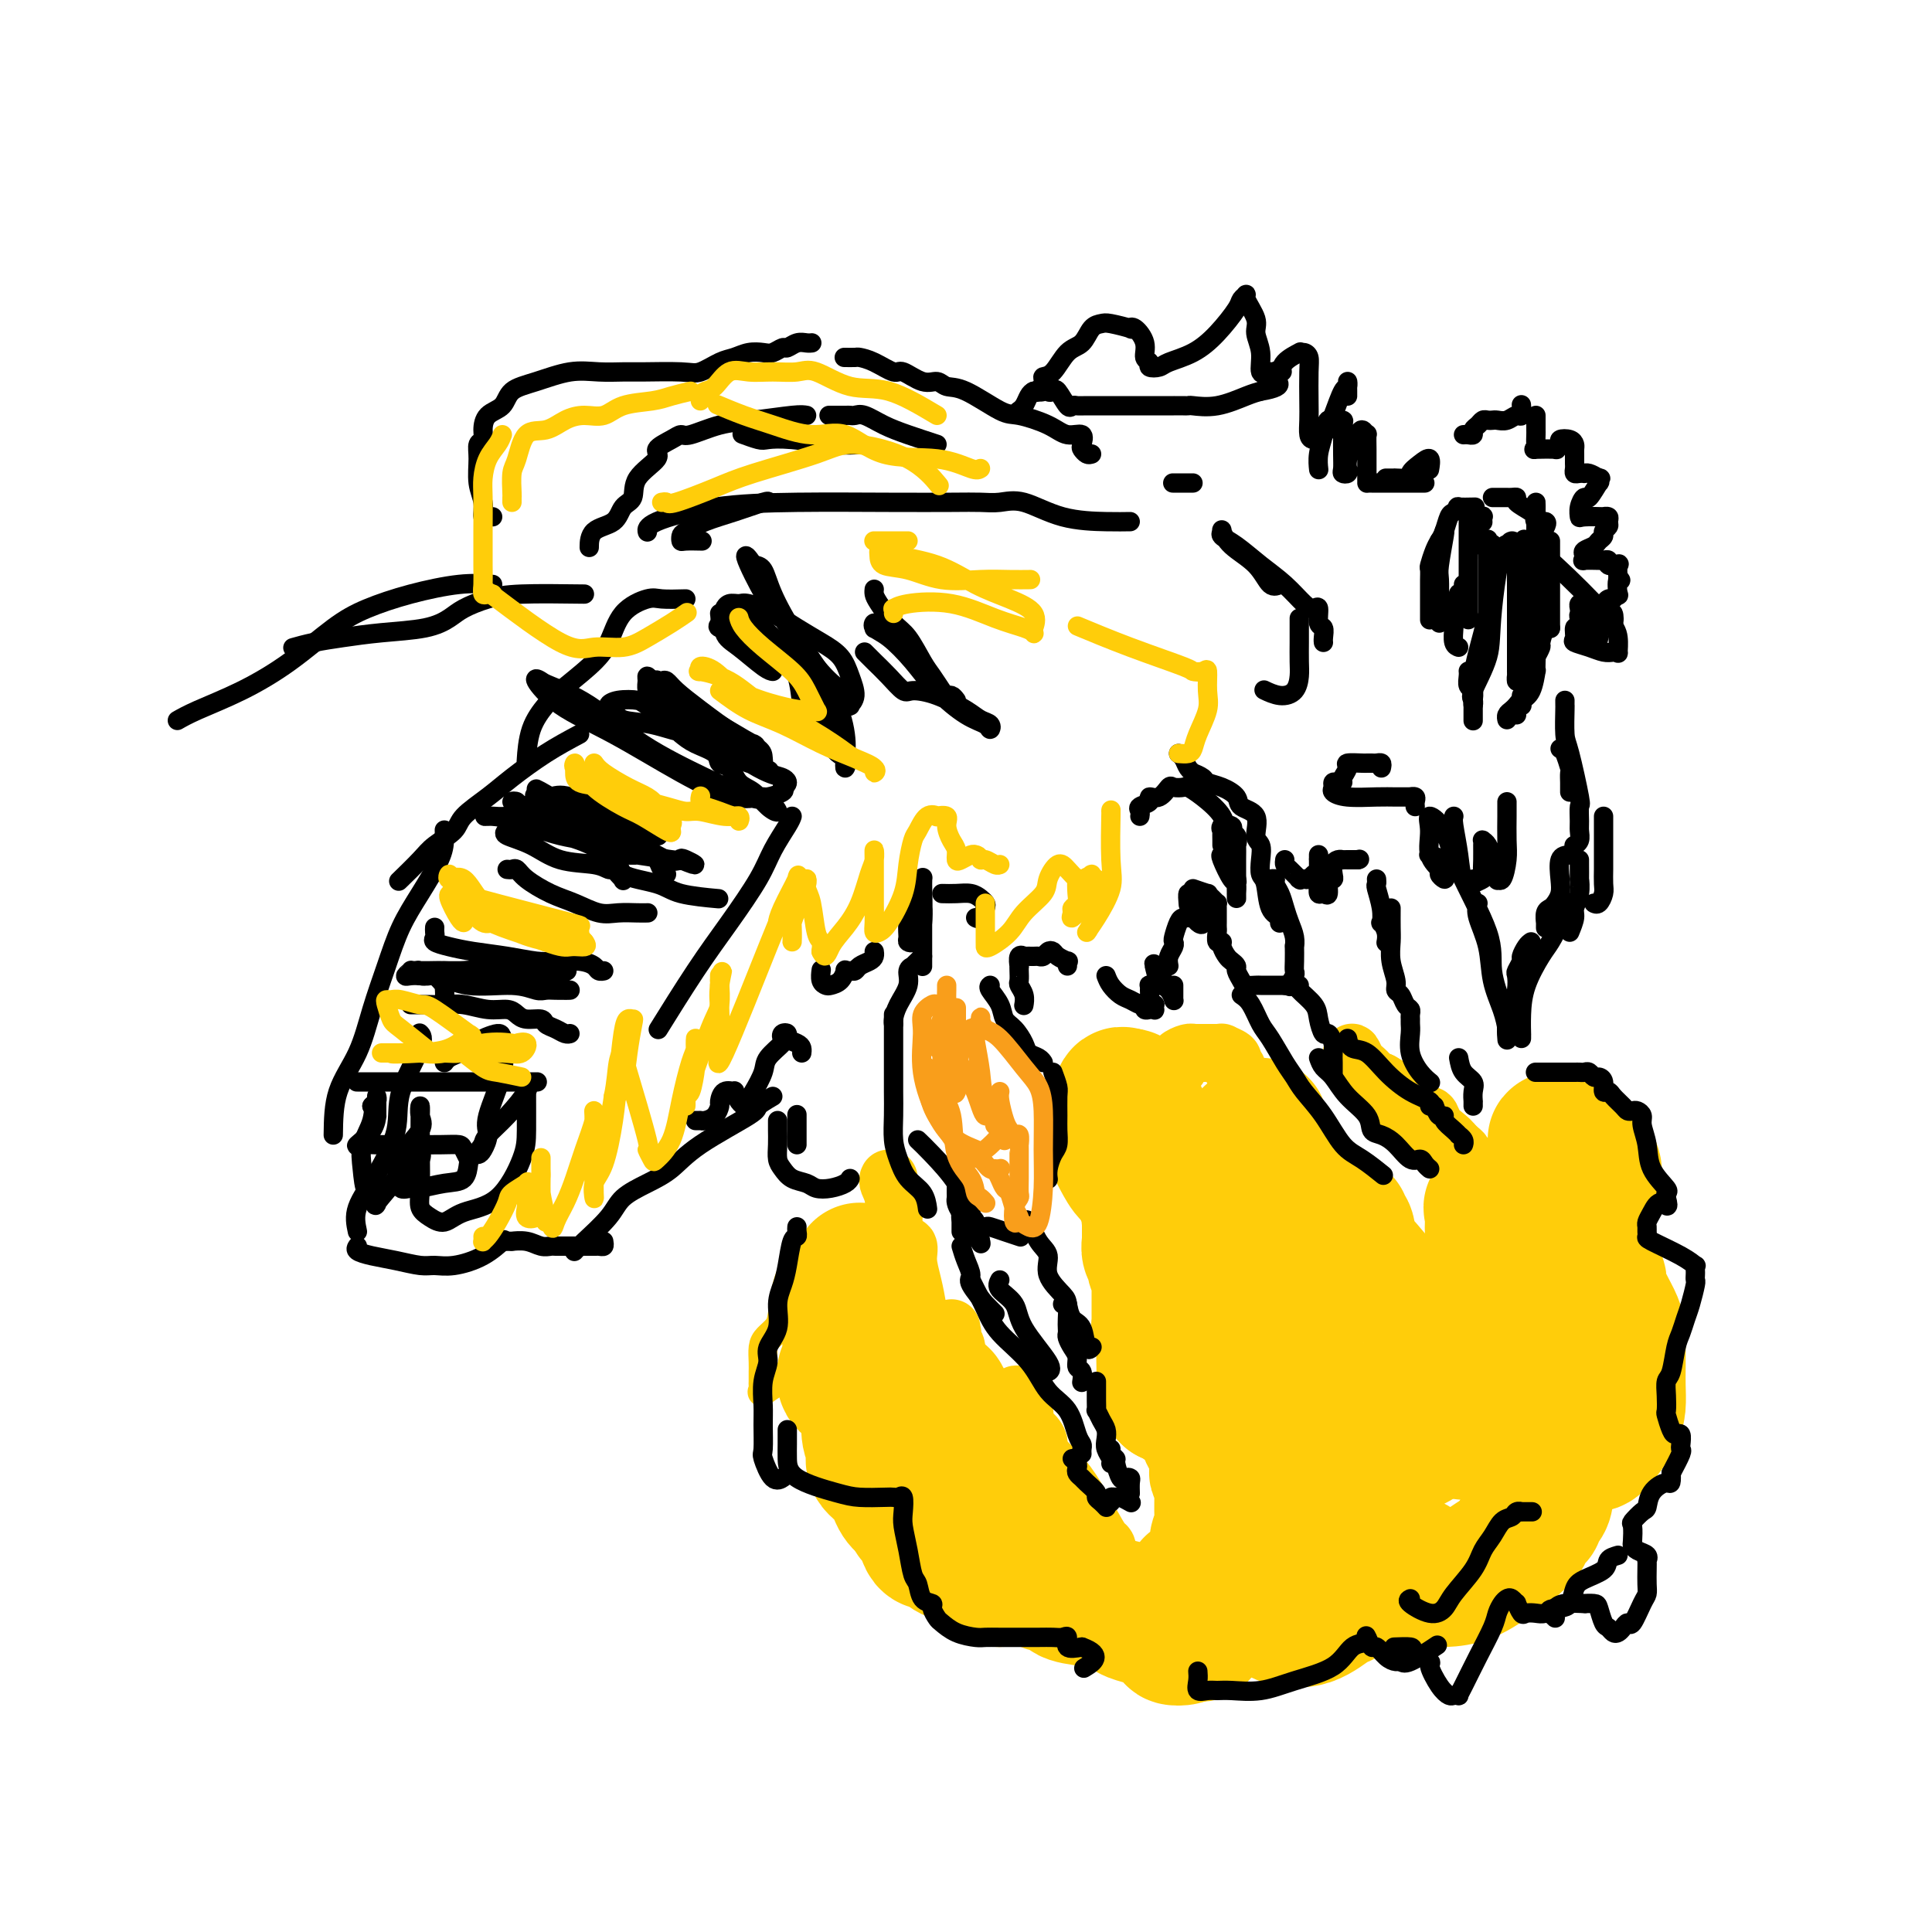 <svg viewBox='0 0 400 400' version='1.1' xmlns='http://www.w3.org/2000/svg' xmlns:xlink='http://www.w3.org/1999/xlink'><g fill='none' stroke='#000000' stroke-width='4' stroke-linecap='round' stroke-linejoin='round'><path d='M304,107c0.000,-0.057 0.000,-0.115 0,0c0.000,0.115 0.000,0.401 0,1c0.000,0.599 0.000,1.510 0,2c0.000,0.490 0.000,0.558 0,1c0.000,0.442 0.000,1.258 0,2c0.000,0.742 0.000,1.408 0,2c0.000,0.592 0.000,1.108 0,2c0.000,0.892 0.000,2.159 0,3c0.000,0.841 0.000,1.256 0,2c0.000,0.744 0.000,1.816 0,3c0.000,1.184 0.000,2.481 0,3c-0.000,0.519 0.000,0.259 0,0'/><path d='M303,121c0.121,0.293 0.243,0.586 0,1c-0.243,0.414 -0.850,0.950 -1,1c-0.150,0.050 0.156,-0.387 0,0c-0.156,0.387 -0.774,1.597 -1,2c-0.226,0.403 -0.062,-0.001 0,0c0.062,0.001 0.020,0.407 0,1c-0.020,0.593 -0.019,1.374 0,2c0.019,0.626 0.057,1.096 0,2c-0.057,0.904 -0.208,2.244 0,3c0.208,0.756 0.774,0.930 1,1c0.226,0.070 0.113,0.035 0,0'/><path d='M304,139c0.002,0.015 0.004,0.030 0,0c-0.004,-0.030 -0.015,-0.106 0,0c0.015,0.106 0.057,0.395 0,1c-0.057,0.605 -0.211,1.525 0,2c0.211,0.475 0.789,0.503 1,1c0.211,0.497 0.057,1.461 0,2c-0.057,0.539 -0.015,0.653 0,1c0.015,0.347 0.004,0.928 0,1c-0.004,0.072 -0.001,-0.365 0,0c0.001,0.365 0.000,1.533 0,2c-0.000,0.467 -0.000,0.234 0,0'/><path d='M309,103c0.341,0.000 0.682,0.000 1,0c0.318,-0.000 0.611,-0.001 1,0c0.389,0.001 0.872,0.002 1,0c0.128,-0.002 -0.099,-0.008 0,0c0.099,0.008 0.524,0.031 1,0c0.476,-0.031 1.004,-0.114 1,0c-0.004,0.114 -0.539,0.427 0,1c0.539,0.573 2.152,1.406 3,2c0.848,0.594 0.931,0.947 1,1c0.069,0.053 0.123,-0.196 0,0c-0.123,0.196 -0.425,0.836 0,1c0.425,0.164 1.576,-0.148 2,0c0.424,0.148 0.121,0.757 0,1c-0.121,0.243 -0.061,0.122 0,0'/><path d='M321,112c0.000,0.144 0.000,0.289 0,1c0.000,0.711 0.000,1.990 0,3c-0.000,1.010 0.000,1.753 0,3c0.000,1.247 0.000,3.000 0,4c0.000,1.000 0.000,1.249 0,2c0.000,0.751 0.000,2.005 0,3c0.000,0.995 0.000,1.731 0,2c0.000,0.269 0.000,0.073 0,0c0.000,-0.073 -0.000,-0.021 0,0c0.000,0.021 0.000,0.010 0,0'/><path d='M321,130c-0.301,-0.326 -0.603,-0.652 -1,0c-0.397,0.652 -0.891,2.281 -1,3c-0.109,0.719 0.167,0.527 0,1c-0.167,0.473 -0.776,1.612 -1,2c-0.224,0.388 -0.062,0.026 0,0c0.062,-0.026 0.024,0.283 0,1c-0.024,0.717 -0.034,1.841 0,2c0.034,0.159 0.111,-0.648 0,0c-0.111,0.648 -0.412,2.751 -1,4c-0.588,1.249 -1.464,1.645 -2,2c-0.536,0.355 -0.732,0.670 -1,1c-0.268,0.330 -0.608,0.676 -1,1c-0.392,0.324 -0.836,0.626 -1,1c-0.164,0.374 -0.047,0.821 0,1c0.047,0.179 0.023,0.089 0,0'/><path d='M315,144c-0.030,0.868 -0.061,1.735 0,2c0.061,0.265 0.212,-0.073 0,0c-0.212,0.073 -0.788,0.558 -1,1c-0.212,0.442 -0.061,0.841 0,1c0.061,0.159 0.030,0.080 0,0'/><path d='M315,126c0.000,1.404 0.000,2.809 0,4c-0.000,1.191 -0.000,2.169 0,3c0.000,0.831 0.000,1.515 0,2c-0.000,0.485 -0.001,0.772 0,1c0.001,0.228 0.002,0.398 0,1c-0.002,0.602 -0.007,1.636 0,1c0.007,-0.636 0.026,-2.940 0,-4c-0.026,-1.060 -0.098,-0.874 0,-2c0.098,-1.126 0.366,-3.565 1,-7c0.634,-3.435 1.634,-7.867 2,-11c0.366,-3.133 0.098,-4.966 0,-6c-0.098,-1.034 -0.026,-1.270 0,-2c0.026,-0.730 0.007,-1.955 0,-2c-0.007,-0.045 -0.001,1.090 0,2c0.001,0.910 -0.002,1.595 0,2c0.002,0.405 0.008,0.529 0,2c-0.008,1.471 -0.030,4.287 0,7c0.030,2.713 0.113,5.321 0,8c-0.113,2.679 -0.423,5.428 -1,8c-0.577,2.572 -1.423,4.968 -2,6c-0.577,1.032 -0.887,0.700 -1,1c-0.113,0.300 -0.030,1.231 0,1c0.030,-0.231 0.008,-1.624 0,-2c-0.008,-0.376 -0.002,0.265 0,0c0.002,-0.265 0.001,-1.436 0,-3c-0.001,-1.564 -0.003,-3.520 0,-6c0.003,-2.480 0.012,-5.485 0,-8c-0.012,-2.515 -0.044,-4.540 0,-6c0.044,-1.460 0.166,-2.355 0,-3c-0.166,-0.645 -0.619,-1.042 -1,-1c-0.381,0.042 -0.691,0.521 -1,1'/><path d='M312,113c-1.132,-1.578 -2.461,7.476 -3,13c-0.539,5.524 -0.288,7.516 -1,10c-0.712,2.484 -2.387,5.459 -3,7c-0.613,1.541 -0.165,1.649 0,2c0.165,0.351 0.046,0.947 0,1c-0.046,0.053 -0.020,-0.436 0,-1c0.020,-0.564 0.034,-1.201 0,-2c-0.034,-0.799 -0.114,-1.759 0,-3c0.114,-1.241 0.423,-2.764 1,-5c0.577,-2.236 1.422,-5.184 2,-8c0.578,-2.816 0.888,-5.499 1,-7c0.112,-1.501 0.026,-1.821 0,-3c-0.026,-1.179 0.007,-3.216 0,-4c-0.007,-0.784 -0.054,-0.313 0,1c0.054,1.313 0.211,3.468 0,6c-0.211,2.532 -0.789,5.441 -1,7c-0.211,1.559 -0.057,1.769 0,3c0.057,1.231 0.015,3.484 0,4c-0.015,0.516 -0.004,-0.706 0,-2c0.004,-1.294 0.001,-2.659 0,-4c-0.001,-1.341 0.001,-2.657 0,-4c-0.001,-1.343 -0.003,-2.714 0,-4c0.003,-1.286 0.012,-2.488 0,-4c-0.012,-1.512 -0.044,-3.333 0,-4c0.044,-0.667 0.166,-0.180 0,0c-0.166,0.180 -0.619,0.051 -1,0c-0.381,-0.051 -0.691,-0.026 -1,0'/><path d='M306,112c-0.541,-3.002 -0.892,0.492 -1,1c-0.108,0.508 0.027,-1.969 0,-3c-0.027,-1.031 -0.218,-0.617 0,-1c0.218,-0.383 0.843,-1.563 1,-2c0.157,-0.437 -0.154,-0.131 0,0c0.154,0.131 0.773,0.088 1,0c0.227,-0.088 0.061,-0.219 0,0c-0.061,0.219 -0.016,0.790 0,1c0.016,0.210 0.005,0.060 0,0c-0.005,-0.060 -0.002,-0.030 0,0'/><path d='M299,110c0.113,-0.195 0.226,-0.390 0,1c-0.226,1.390 -0.793,4.365 -1,6c-0.207,1.635 -0.056,1.930 0,3c0.056,1.070 0.015,2.914 0,4c-0.015,1.086 -0.004,1.415 0,2c0.004,0.585 0.001,1.427 0,2c-0.001,0.573 -0.000,0.878 0,1c0.000,0.122 0.000,0.061 0,0'/><path d='M298,112c-0.309,0.521 -0.619,1.043 -1,2c-0.381,0.957 -0.834,2.351 -1,3c-0.166,0.649 -0.044,0.555 0,1c0.044,0.445 0.012,1.430 0,2c-0.012,0.570 -0.003,0.724 0,1c0.003,0.276 0.001,0.673 0,1c-0.001,0.327 -0.000,0.582 0,1c0.000,0.418 0.000,0.997 0,2c-0.000,1.003 -0.000,2.429 0,3c0.000,0.571 0.000,0.285 0,0'/><path d='M298,112c0.330,-0.528 0.660,-1.056 1,-2c0.340,-0.944 0.691,-2.306 1,-3c0.309,-0.694 0.577,-0.722 1,-1c0.423,-0.278 1.000,-0.806 1,-1c0.000,-0.194 -0.577,-0.052 0,0c0.577,0.052 2.308,0.015 3,0c0.692,-0.015 0.346,-0.007 0,0'/><path d='M323,155c0.415,-0.137 0.829,-0.273 1,0c0.171,0.273 0.098,0.956 0,1c-0.098,0.044 -0.223,-0.549 0,0c0.223,0.549 0.792,2.242 1,3c0.208,0.758 0.056,0.582 0,1c-0.056,0.418 -0.015,1.432 0,2c0.015,0.568 0.004,0.691 0,1c-0.004,0.309 -0.001,0.802 0,1c0.001,0.198 0.001,0.099 0,0'/><path d='M324,145c-0.004,0.447 -0.008,0.895 0,1c0.008,0.105 0.026,-0.132 0,1c-0.026,1.132 -0.098,3.634 0,5c0.098,1.366 0.366,1.598 1,4c0.634,2.402 1.635,6.976 2,9c0.365,2.024 0.094,1.499 0,2c-0.094,0.501 -0.011,2.029 0,3c0.011,0.971 -0.048,1.384 0,2c0.048,0.616 0.205,1.435 0,2c-0.205,0.565 -0.773,0.876 -1,1c-0.227,0.124 -0.114,0.062 0,0'/><path d='M325,177c-0.839,0.046 -1.678,0.093 -2,1c-0.322,0.907 -0.129,2.676 0,4c0.129,1.324 0.192,2.205 0,3c-0.192,0.795 -0.640,1.504 -1,2c-0.360,0.496 -0.632,0.778 -1,1c-0.368,0.222 -0.831,0.386 -1,1c-0.169,0.614 -0.045,1.680 0,2c0.045,0.320 0.012,-0.106 0,0c-0.012,0.106 -0.003,0.745 0,1c0.003,0.255 0.002,0.128 0,0'/><path d='M317,195c-0.301,0.211 -0.603,0.422 -1,1c-0.397,0.578 -0.890,1.522 -1,2c-0.110,0.478 0.164,0.491 0,1c-0.164,0.509 -0.766,1.514 -1,2c-0.234,0.486 -0.101,0.453 0,1c0.101,0.547 0.171,1.674 0,3c-0.171,1.326 -0.582,2.850 -1,4c-0.418,1.150 -0.843,1.925 -1,3c-0.157,1.075 -0.045,2.450 0,3c0.045,0.550 0.022,0.275 0,0'/><path d='M315,215c-0.002,-0.507 -0.005,-1.014 0,-1c0.005,0.014 0.017,0.550 0,0c-0.017,-0.550 -0.064,-2.184 0,-4c0.064,-1.816 0.241,-3.814 1,-6c0.759,-2.186 2.102,-4.561 3,-6c0.898,-1.439 1.351,-1.941 2,-3c0.649,-1.059 1.494,-2.676 2,-4c0.506,-1.324 0.675,-2.357 1,-3c0.325,-0.643 0.807,-0.898 1,-1c0.193,-0.102 0.096,-0.051 0,0'/><path d='M325,193c0.453,-1.106 0.906,-2.213 1,-3c0.094,-0.787 -0.171,-1.255 0,-2c0.171,-0.745 0.778,-1.769 1,-3c0.222,-1.231 0.060,-2.670 0,-3c-0.060,-0.330 -0.016,0.447 0,0c0.016,-0.447 0.004,-2.120 0,-3c-0.004,-0.880 -0.001,-0.968 0,-1c0.001,-0.032 0.000,-0.009 0,0c-0.000,0.009 -0.000,0.005 0,0'/><path d='M332,169c-0.000,0.473 -0.000,0.946 0,2c0.000,1.054 0.001,2.691 0,4c-0.001,1.309 -0.003,2.292 0,3c0.003,0.708 0.011,1.142 0,2c-0.011,0.858 -0.042,2.139 0,3c0.042,0.861 0.155,1.303 0,2c-0.155,0.697 -0.580,1.649 -1,2c-0.420,0.351 -0.834,0.100 -1,0c-0.166,-0.100 -0.083,-0.050 0,0'/></g>
<g fill='none' stroke='#FFCD0A' stroke-width='28' stroke-linecap='round' stroke-linejoin='round'><path d='M178,263c-0.061,0.336 -0.121,0.672 0,1c0.121,0.328 0.425,0.649 0,2c-0.425,1.351 -1.578,3.732 -2,5c-0.422,1.268 -0.113,1.422 0,2c0.113,0.578 0.030,1.578 0,2c-0.030,0.422 -0.007,0.266 0,1c0.007,0.734 -0.002,2.359 0,3c0.002,0.641 0.015,0.299 0,0c-0.015,-0.299 -0.058,-0.557 0,0c0.058,0.557 0.218,1.927 0,3c-0.218,1.073 -0.812,1.850 -1,2c-0.188,0.150 0.030,-0.326 0,0c-0.030,0.326 -0.309,1.454 0,2c0.309,0.546 1.208,0.511 2,1c0.792,0.489 1.479,1.503 2,2c0.521,0.497 0.876,0.478 1,1c0.124,0.522 0.017,1.585 0,2c-0.017,0.415 0.058,0.182 0,1c-0.058,0.818 -0.248,2.688 0,4c0.248,1.312 0.934,2.067 1,3c0.066,0.933 -0.487,2.044 0,3c0.487,0.956 2.016,1.757 3,3c0.984,1.243 1.424,2.926 2,4c0.576,1.074 1.288,1.537 2,2'/><path d='M188,312c2.194,4.188 1.178,1.659 1,1c-0.178,-0.659 0.481,0.551 1,1c0.519,0.449 0.897,0.136 1,0c0.103,-0.136 -0.071,-0.096 0,1c0.071,1.096 0.386,3.248 1,4c0.614,0.752 1.525,0.103 2,0c0.475,-0.103 0.513,0.339 1,1c0.487,0.661 1.423,1.541 3,2c1.577,0.459 3.796,0.498 5,1c1.204,0.502 1.394,1.467 2,2c0.606,0.533 1.627,0.635 2,1c0.373,0.365 0.099,0.995 0,1c-0.099,0.005 -0.024,-0.613 0,-1c0.024,-0.387 -0.003,-0.544 0,-1c0.003,-0.456 0.034,-1.213 0,-2c-0.034,-0.787 -0.135,-1.604 0,-3c0.135,-1.396 0.507,-3.372 0,-5c-0.507,-1.628 -1.891,-2.908 -3,-5c-1.109,-2.092 -1.943,-4.995 -3,-7c-1.057,-2.005 -2.336,-3.113 -3,-4c-0.664,-0.887 -0.714,-1.552 -1,-2c-0.286,-0.448 -0.809,-0.680 -1,-1c-0.191,-0.320 -0.051,-0.729 0,-1c0.051,-0.271 0.014,-0.402 0,-1c-0.014,-0.598 -0.004,-1.661 0,-2c0.004,-0.339 0.001,0.046 0,0c-0.001,-0.046 -0.001,-0.523 0,-1'/><path d='M196,291c-1.786,-3.743 -0.749,-1.100 0,1c0.749,2.100 1.212,3.655 2,6c0.788,2.345 1.902,5.478 3,8c1.098,2.522 2.179,4.434 3,6c0.821,1.566 1.382,2.788 2,4c0.618,1.212 1.293,2.415 2,3c0.707,0.585 1.446,0.552 2,1c0.554,0.448 0.922,1.376 1,2c0.078,0.624 -0.135,0.944 0,1c0.135,0.056 0.619,-0.153 1,0c0.381,0.153 0.659,0.668 1,1c0.341,0.332 0.743,0.479 1,1c0.257,0.521 0.367,1.414 1,2c0.633,0.586 1.789,0.864 2,1c0.211,0.136 -0.525,0.130 0,0c0.525,-0.130 2.309,-0.386 3,0c0.691,0.386 0.288,1.413 1,2c0.712,0.587 2.540,0.735 4,1c1.460,0.265 2.553,0.647 4,1c1.447,0.353 3.247,0.675 4,1c0.753,0.325 0.459,0.651 1,1c0.541,0.349 1.917,0.721 3,1c1.083,0.279 1.873,0.464 3,1c1.127,0.536 2.591,1.422 3,2c0.409,0.578 -0.236,0.848 0,1c0.236,0.152 1.353,0.186 2,0c0.647,-0.186 0.823,-0.593 1,-1'/><path d='M246,338c4.795,1.282 1.284,-1.014 0,-2c-1.284,-0.986 -0.340,-0.663 0,-1c0.340,-0.337 0.078,-1.333 0,-2c-0.078,-0.667 0.030,-1.007 0,-1c-0.030,0.007 -0.198,0.359 0,0c0.198,-0.359 0.761,-1.428 1,-2c0.239,-0.572 0.154,-0.646 0,-1c-0.154,-0.354 -0.377,-0.987 0,-1c0.377,-0.013 1.354,0.596 2,0c0.646,-0.596 0.962,-2.395 1,-3c0.038,-0.605 -0.201,-0.014 0,0c0.201,0.014 0.842,-0.548 1,-1c0.158,-0.452 -0.168,-0.793 0,-1c0.168,-0.207 0.830,-0.279 1,-1c0.170,-0.721 -0.151,-2.091 0,-3c0.151,-0.909 0.773,-1.357 1,-2c0.227,-0.643 0.057,-1.482 0,-3c-0.057,-1.518 -0.001,-3.714 0,-5c0.001,-1.286 -0.053,-1.662 0,-2c0.053,-0.338 0.212,-0.638 0,-1c-0.212,-0.362 -0.797,-0.787 -1,-1c-0.203,-0.213 -0.026,-0.215 0,-1c0.026,-0.785 -0.101,-2.355 0,-3c0.101,-0.645 0.430,-0.367 0,-1c-0.430,-0.633 -1.619,-2.178 -2,-3c-0.381,-0.822 0.046,-0.920 0,-1c-0.046,-0.080 -0.565,-0.140 -1,-1c-0.435,-0.860 -0.787,-2.519 -1,-3c-0.213,-0.481 -0.288,0.217 -1,0c-0.712,-0.217 -2.061,-1.348 -3,-2c-0.939,-0.652 -1.470,-0.826 -2,-1'/><path d='M242,289c-0.867,-0.715 -0.036,-1.001 0,-1c0.036,0.001 -0.723,0.290 -1,0c-0.277,-0.290 -0.073,-1.160 0,-2c0.073,-0.840 0.016,-1.652 0,-2c-0.016,-0.348 0.010,-0.232 0,-1c-0.010,-0.768 -0.055,-2.419 0,-3c0.055,-0.581 0.211,-0.093 0,-1c-0.211,-0.907 -0.789,-3.209 -1,-4c-0.211,-0.791 -0.057,-0.070 0,0c0.057,0.070 0.015,-0.510 0,-1c-0.015,-0.490 -0.004,-0.888 0,-1c0.004,-0.112 0.001,0.063 0,0c-0.001,-0.063 -0.000,-0.365 0,-1c0.000,-0.635 -0.000,-1.602 0,-2c0.000,-0.398 0.001,-0.225 0,-1c-0.001,-0.775 -0.004,-2.497 0,-3c0.004,-0.503 0.016,0.212 0,0c-0.016,-0.212 -0.061,-1.351 0,-2c0.061,-0.649 0.226,-0.808 0,-1c-0.226,-0.192 -0.845,-0.416 -1,-1c-0.155,-0.584 0.155,-1.527 0,-2c-0.155,-0.473 -0.774,-0.477 -1,-1c-0.226,-0.523 -0.061,-1.566 0,-2c0.061,-0.434 0.016,-0.261 0,0c-0.016,0.261 -0.004,0.609 0,0c0.004,-0.609 0.001,-2.174 0,-3c-0.001,-0.826 -0.001,-0.913 0,-1'/><path d='M238,253c-0.635,-5.989 -0.223,-2.962 0,-2c0.223,0.962 0.256,-0.141 0,-1c-0.256,-0.859 -0.801,-1.474 -1,-2c-0.199,-0.526 -0.053,-0.962 0,-1c0.053,-0.038 0.014,0.323 0,0c-0.014,-0.323 -0.004,-1.329 0,-2c0.004,-0.671 0.001,-1.007 0,-1c-0.001,0.007 -0.000,0.355 0,0c0.000,-0.355 0.000,-1.414 0,-2c-0.000,-0.586 0.000,-0.699 0,-1c-0.000,-0.301 -0.000,-0.789 0,-1c0.000,-0.211 0.001,-0.143 0,0c-0.001,0.143 -0.003,0.362 0,0c0.003,-0.362 0.012,-1.305 0,-2c-0.012,-0.695 -0.046,-1.142 0,-2c0.046,-0.858 0.171,-2.129 0,-3c-0.171,-0.871 -0.637,-1.344 -1,-2c-0.363,-0.656 -0.623,-1.495 -1,-2c-0.377,-0.505 -0.871,-0.674 -1,-1c-0.129,-0.326 0.106,-0.807 0,-1c-0.106,-0.193 -0.553,-0.096 -1,0'/><path d='M233,227c-0.862,-0.882 -1.015,-0.086 -1,0c0.015,0.086 0.200,-0.538 0,0c-0.200,0.538 -0.786,2.240 -1,3c-0.214,0.760 -0.057,0.580 0,1c0.057,0.420 0.016,1.440 0,2c-0.016,0.560 -0.005,0.660 0,1c0.005,0.340 0.003,0.919 0,1c-0.003,0.081 -0.009,-0.335 0,0c0.009,0.335 0.033,1.421 0,2c-0.033,0.579 -0.121,0.650 0,1c0.121,0.350 0.453,0.980 1,2c0.547,1.020 1.310,2.431 2,3c0.690,0.569 1.309,0.297 2,1c0.691,0.703 1.455,2.382 2,3c0.545,0.618 0.870,0.177 1,0c0.130,-0.177 0.065,-0.088 0,0'/><path d='M259,235c0.445,0.081 0.890,0.162 1,0c0.110,-0.162 -0.114,-0.567 0,0c0.114,0.567 0.566,2.106 1,3c0.434,0.894 0.848,1.142 1,2c0.152,0.858 0.041,2.325 0,3c-0.041,0.675 -0.012,0.558 0,1c0.012,0.442 0.007,1.444 0,2c-0.007,0.556 -0.016,0.667 0,1c0.016,0.333 0.057,0.889 0,1c-0.057,0.111 -0.211,-0.222 0,0c0.211,0.222 0.789,1.000 1,1c0.211,0.000 0.057,-0.777 0,-1c-0.057,-0.223 -0.016,0.109 0,0c0.016,-0.109 0.006,-0.659 0,-1c-0.006,-0.341 -0.009,-0.473 0,-1c0.009,-0.527 0.031,-1.450 0,-2c-0.031,-0.550 -0.113,-0.726 0,-2c0.113,-1.274 0.423,-3.646 0,-5c-0.423,-1.354 -1.577,-1.690 -2,-2c-0.423,-0.310 -0.113,-0.594 0,-1c0.113,-0.406 0.031,-0.934 0,-1c-0.031,-0.066 -0.009,0.331 0,1c0.009,0.669 0.005,1.610 0,3c-0.005,1.390 -0.012,3.228 0,5c0.012,1.772 0.042,3.477 0,6c-0.042,2.523 -0.155,5.864 0,9c0.155,3.136 0.577,6.068 1,9'/><path d='M262,266c0.547,6.622 1.414,7.676 2,9c0.586,1.324 0.889,2.916 1,4c0.111,1.084 0.029,1.658 0,2c-0.029,0.342 -0.006,0.452 0,1c0.006,0.548 -0.004,1.534 0,2c0.004,0.466 0.023,0.411 0,1c-0.023,0.589 -0.088,1.821 0,3c0.088,1.179 0.329,2.304 1,3c0.671,0.696 1.770,0.963 3,2c1.230,1.037 2.589,2.844 4,4c1.411,1.156 2.875,1.659 4,2c1.125,0.341 1.913,0.519 3,1c1.087,0.481 2.475,1.265 3,2c0.525,0.735 0.189,1.422 0,2c-0.189,0.578 -0.229,1.048 0,3c0.229,1.952 0.729,5.384 0,7c-0.729,1.616 -2.685,1.414 -4,2c-1.315,0.586 -1.988,1.961 -3,3c-1.012,1.039 -2.362,1.743 -3,2c-0.638,0.257 -0.565,0.068 -1,0c-0.435,-0.068 -1.377,-0.014 -2,0c-0.623,0.014 -0.927,-0.011 -1,0c-0.073,0.011 0.086,0.057 0,0c-0.086,-0.057 -0.418,-0.219 -1,0c-0.582,0.219 -1.414,0.817 -2,1c-0.586,0.183 -0.926,-0.049 -1,0c-0.074,0.049 0.118,0.378 0,1c-0.118,0.622 -0.547,1.538 -1,2c-0.453,0.462 -0.930,0.471 -1,1c-0.070,0.529 0.266,1.580 0,2c-0.266,0.420 -1.133,0.210 -2,0'/><path d='M261,328c-3.404,2.365 -0.913,1.279 0,1c0.913,-0.279 0.247,0.250 0,1c-0.247,0.750 -0.074,1.721 0,2c0.074,0.279 0.048,-0.132 0,0c-0.048,0.132 -0.118,0.809 0,1c0.118,0.191 0.423,-0.103 1,0c0.577,0.103 1.425,0.604 2,1c0.575,0.396 0.877,0.688 2,1c1.123,0.312 3.068,0.645 5,0c1.932,-0.645 3.852,-2.266 5,-3c1.148,-0.734 1.526,-0.579 2,-1c0.474,-0.421 1.045,-1.419 2,-2c0.955,-0.581 2.294,-0.747 3,-1c0.706,-0.253 0.779,-0.593 1,-1c0.221,-0.407 0.589,-0.879 1,-1c0.411,-0.121 0.865,0.111 1,0c0.135,-0.111 -0.048,-0.566 0,-1c0.048,-0.434 0.327,-0.848 1,-1c0.673,-0.152 1.739,-0.043 2,0c0.261,0.043 -0.282,0.018 0,0c0.282,-0.018 1.390,-0.029 2,0c0.610,0.029 0.722,0.099 1,0c0.278,-0.099 0.723,-0.366 1,0c0.277,0.366 0.386,1.365 1,2c0.614,0.635 1.732,0.907 2,1c0.268,0.093 -0.315,0.009 0,0c0.315,-0.009 1.526,0.058 3,0c1.474,-0.058 3.209,-0.242 5,-1c1.791,-0.758 3.636,-2.089 5,-3c1.364,-0.911 2.247,-1.403 3,-2c0.753,-0.597 1.377,-1.298 2,-2'/><path d='M314,319c2.498,-1.564 1.243,-1.475 1,-2c-0.243,-0.525 0.526,-1.664 1,-2c0.474,-0.336 0.653,0.129 1,0c0.347,-0.129 0.863,-0.854 1,-1c0.137,-0.146 -0.103,0.286 0,0c0.103,-0.286 0.549,-1.292 1,-2c0.451,-0.708 0.905,-1.120 1,-2c0.095,-0.880 -0.171,-2.228 0,-3c0.171,-0.772 0.778,-0.967 1,-2c0.222,-1.033 0.060,-2.905 0,-4c-0.060,-1.095 -0.016,-1.413 0,-2c0.016,-0.587 0.004,-1.442 0,-2c-0.004,-0.558 -0.001,-0.819 0,-2c0.001,-1.181 0.000,-3.281 0,-5c-0.000,-1.719 -0.000,-3.056 0,-4c0.000,-0.944 0.000,-1.496 0,-2c-0.000,-0.504 0.000,-0.962 0,-1c-0.000,-0.038 -0.000,0.344 0,0c0.000,-0.344 0.000,-1.414 0,-2c-0.000,-0.586 -0.001,-0.687 0,-1c0.001,-0.313 0.002,-0.839 0,-1c-0.002,-0.161 -0.008,0.044 0,0c0.008,-0.044 0.030,-0.338 0,-1c-0.030,-0.662 -0.110,-1.694 0,-2c0.110,-0.306 0.412,0.114 1,-1c0.588,-1.114 1.463,-3.760 2,-5c0.537,-1.240 0.735,-1.073 1,-2c0.265,-0.927 0.597,-2.950 1,-4c0.403,-1.050 0.878,-1.129 1,-2c0.122,-0.871 -0.108,-2.535 0,-4c0.108,-1.465 0.554,-2.733 1,-4'/><path d='M328,254c1.326,-3.992 1.140,-2.973 1,-3c-0.140,-0.027 -0.234,-1.102 0,-2c0.234,-0.898 0.796,-1.619 1,-2c0.204,-0.381 0.051,-0.420 0,-1c-0.051,-0.580 0.001,-1.700 0,-2c-0.001,-0.300 -0.056,0.222 0,0c0.056,-0.222 0.222,-1.187 0,-2c-0.222,-0.813 -0.833,-1.475 -1,-2c-0.167,-0.525 0.109,-0.915 0,-1c-0.109,-0.085 -0.603,0.135 -1,0c-0.397,-0.135 -0.698,-0.625 -1,-1c-0.302,-0.375 -0.605,-0.636 -1,-1c-0.395,-0.364 -0.881,-0.831 -1,-1c-0.119,-0.169 0.130,-0.042 0,0c-0.130,0.042 -0.638,-0.003 -1,0c-0.362,0.003 -0.579,0.055 -1,0c-0.421,-0.055 -1.045,-0.216 -1,0c0.045,0.216 0.758,0.809 1,1c0.242,0.191 0.012,-0.019 0,0c-0.012,0.019 0.193,0.266 1,1c0.807,0.734 2.216,1.956 3,3c0.784,1.044 0.942,1.909 1,3c0.058,1.091 0.016,2.409 0,4c-0.016,1.591 -0.004,3.455 0,5c0.004,1.545 0.002,2.773 0,4'/><path d='M328,257c0.142,3.786 0.497,6.753 0,9c-0.497,2.247 -1.847,3.776 -3,5c-1.153,1.224 -2.110,2.142 -3,3c-0.890,0.858 -1.712,1.656 -2,2c-0.288,0.344 -0.043,0.235 -1,0c-0.957,-0.235 -3.118,-0.597 -4,-1c-0.882,-0.403 -0.485,-0.847 -1,-2c-0.515,-1.153 -1.942,-3.015 -3,-5c-1.058,-1.985 -1.748,-4.093 -2,-5c-0.252,-0.907 -0.068,-0.613 0,-1c0.068,-0.387 0.018,-1.454 0,-2c-0.018,-0.546 -0.004,-0.569 0,-1c0.004,-0.431 -0.002,-1.270 0,-2c0.002,-0.730 0.010,-1.352 0,-2c-0.010,-0.648 -0.040,-1.323 0,-2c0.040,-0.677 0.150,-1.358 0,-2c-0.150,-0.642 -0.561,-1.247 0,-1c0.561,0.247 2.092,1.344 3,2c0.908,0.656 1.191,0.869 2,1c0.809,0.131 2.143,0.179 3,1c0.857,0.821 1.235,2.416 2,3c0.765,0.584 1.915,0.156 2,0c0.085,-0.156 -0.895,-0.042 -2,0c-1.105,0.042 -2.336,0.011 -3,0c-0.664,-0.011 -0.761,-0.003 -1,0c-0.239,0.003 -0.619,0.002 -1,0'/><path d='M314,257c-1.190,-0.003 -1.664,-0.012 -2,0c-0.336,0.012 -0.535,0.045 -1,0c-0.465,-0.045 -1.196,-0.170 -1,0c0.196,0.170 1.321,0.633 2,1c0.679,0.367 0.914,0.637 1,1c0.086,0.363 0.025,0.818 0,1c-0.025,0.182 -0.012,0.091 0,0'/><path d='M278,253c-0.109,0.399 -0.219,0.799 0,1c0.219,0.201 0.765,0.205 1,1c0.235,0.795 0.157,2.382 1,4c0.843,1.618 2.607,3.267 4,5c1.393,1.733 2.416,3.551 3,5c0.584,1.449 0.731,2.527 2,4c1.269,1.473 3.660,3.339 5,5c1.340,1.661 1.627,3.118 2,4c0.373,0.882 0.830,1.188 1,2c0.170,0.812 0.053,2.129 0,3c-0.053,0.871 -0.042,1.294 0,2c0.042,0.706 0.114,1.694 0,3c-0.114,1.306 -0.415,2.931 -1,4c-0.585,1.069 -1.453,1.580 -2,2c-0.547,0.420 -0.773,0.747 -2,1c-1.227,0.253 -3.453,0.433 -5,0c-1.547,-0.433 -2.413,-1.479 -3,-2c-0.587,-0.521 -0.894,-0.517 -1,-1c-0.106,-0.483 -0.010,-1.453 0,-2c0.010,-0.547 -0.066,-0.671 0,-1c0.066,-0.329 0.276,-0.861 0,-1c-0.276,-0.139 -1.036,0.116 0,0c1.036,-0.116 3.867,-0.605 7,0c3.133,0.605 6.566,2.302 10,4'/><path d='M300,296c2.968,0.724 5.390,0.534 8,1c2.610,0.466 5.410,1.589 7,2c1.590,0.411 1.969,0.110 3,0c1.031,-0.110 2.714,-0.029 4,0c1.286,0.029 2.176,0.004 3,0c0.824,-0.004 1.582,0.012 2,0c0.418,-0.012 0.497,-0.051 1,0c0.503,0.051 1.431,0.191 2,0c0.569,-0.191 0.779,-0.715 1,-1c0.221,-0.285 0.451,-0.333 1,-1c0.549,-0.667 1.415,-1.955 2,-3c0.585,-1.045 0.889,-1.848 1,-3c0.111,-1.152 0.030,-2.654 0,-4c-0.030,-1.346 -0.010,-2.537 0,-4c0.010,-1.463 0.010,-3.199 0,-4c-0.010,-0.801 -0.031,-0.667 0,-1c0.031,-0.333 0.113,-1.132 0,-2c-0.113,-0.868 -0.422,-1.805 -1,-3c-0.578,-1.195 -1.426,-2.647 -2,-4c-0.574,-1.353 -0.876,-2.608 -1,-3c-0.124,-0.392 -0.072,0.077 0,0c0.072,-0.077 0.164,-0.701 0,-1c-0.164,-0.299 -0.583,-0.273 -1,0c-0.417,0.273 -0.834,0.792 -1,1c-0.166,0.208 -0.083,0.104 0,0'/></g>
<g fill='none' stroke='#FFCD0A' stroke-width='6' stroke-linecap='round' stroke-linejoin='round'><path d='M172,277c0.000,-0.768 0.000,-1.536 0,-2c-0.000,-0.464 -0.000,-0.624 0,-1c0.000,-0.376 0.001,-0.969 0,-1c-0.001,-0.031 -0.004,0.498 0,0c0.004,-0.498 0.015,-2.024 0,-3c-0.015,-0.976 -0.056,-1.403 0,-2c0.056,-0.597 0.209,-1.365 0,-3c-0.209,-1.635 -0.781,-4.139 -1,-5c-0.219,-0.861 -0.085,-0.081 0,0c0.085,0.081 0.122,-0.537 0,-1c-0.122,-0.463 -0.404,-0.769 -1,-1c-0.596,-0.231 -1.508,-0.385 -2,0c-0.492,0.385 -0.565,1.310 -1,2c-0.435,0.690 -1.233,1.144 -2,2c-0.767,0.856 -1.502,2.115 -2,4c-0.498,1.885 -0.761,4.395 -1,6c-0.239,1.605 -0.456,2.305 -1,3c-0.544,0.695 -1.414,1.387 -2,2c-0.586,0.613 -0.889,1.148 -1,2c-0.111,0.852 -0.030,2.021 0,3c0.030,0.979 0.008,1.768 0,2c-0.008,0.232 -0.001,-0.092 0,0c0.001,0.092 -0.002,0.601 0,1c0.002,0.399 0.009,0.690 0,1c-0.009,0.310 -0.033,0.640 0,1c0.033,0.360 0.124,0.751 0,1c-0.124,0.249 -0.464,0.357 0,0c0.464,-0.357 1.732,-1.178 3,-2'/><path d='M161,286c0.601,-0.504 0.604,-0.764 1,-1c0.396,-0.236 1.183,-0.448 2,0c0.817,0.448 1.662,1.557 2,2c0.338,0.443 0.169,0.222 0,0'/></g>
<g fill='none' stroke='#FFCD0A' stroke-width='12' stroke-linecap='round' stroke-linejoin='round'><path d='M184,244c-0.112,0.205 -0.225,0.409 0,1c0.225,0.591 0.786,1.568 1,3c0.214,1.432 0.081,3.319 0,4c-0.081,0.681 -0.110,0.155 0,1c0.110,0.845 0.358,3.061 1,4c0.642,0.939 1.677,0.601 2,1c0.323,0.399 -0.065,1.536 0,3c0.065,1.464 0.581,3.254 1,5c0.419,1.746 0.739,3.448 1,5c0.261,1.552 0.464,2.953 1,4c0.536,1.047 1.405,1.741 2,2c0.595,0.259 0.916,0.085 1,0c0.084,-0.085 -0.068,-0.079 0,0c0.068,0.079 0.358,0.230 1,0c0.642,-0.230 1.636,-0.843 2,-1c0.364,-0.157 0.096,0.142 0,0c-0.096,-0.142 -0.021,-0.726 0,-1c0.021,-0.274 -0.010,-0.239 0,0c0.010,0.239 0.063,0.683 0,1c-0.063,0.317 -0.242,0.508 0,1c0.242,0.492 0.905,1.284 1,2c0.095,0.716 -0.376,1.357 0,2c0.376,0.643 1.601,1.289 2,2c0.399,0.711 -0.029,1.489 0,2c0.029,0.511 0.514,0.756 1,1'/><path d='M201,286c0.803,1.987 0.810,1.956 1,2c0.190,0.044 0.565,0.163 1,1c0.435,0.837 0.932,2.394 1,3c0.068,0.606 -0.292,0.263 0,1c0.292,0.737 1.235,2.555 2,4c0.765,1.445 1.353,2.519 2,3c0.647,0.481 1.352,0.371 2,1c0.648,0.629 1.239,1.998 2,3c0.761,1.002 1.693,1.635 2,2c0.307,0.365 -0.011,0.460 0,1c0.011,0.540 0.351,1.526 1,2c0.649,0.474 1.605,0.438 2,1c0.395,0.562 0.228,1.723 1,2c0.772,0.277 2.484,-0.329 3,0c0.516,0.329 -0.164,1.594 0,2c0.164,0.406 1.173,-0.046 2,0c0.827,0.046 1.474,0.590 2,1c0.526,0.410 0.933,0.687 1,1c0.067,0.313 -0.206,0.663 0,1c0.206,0.337 0.893,0.660 1,1c0.107,0.340 -0.364,0.695 0,1c0.364,0.305 1.564,0.558 2,1c0.436,0.442 0.109,1.073 0,1c-0.109,-0.073 0.001,-0.851 0,-1c-0.001,-0.149 -0.114,0.331 -1,-1c-0.886,-1.331 -2.546,-4.474 -4,-7c-1.454,-2.526 -2.701,-4.436 -4,-6c-1.299,-1.564 -2.649,-2.782 -4,-4'/><path d='M216,302c-2.209,-3.513 -1.232,-2.794 -1,-3c0.232,-0.206 -0.281,-1.336 -1,-2c-0.719,-0.664 -1.643,-0.860 -2,-1c-0.357,-0.140 -0.147,-0.223 0,-1c0.147,-0.777 0.232,-2.249 0,-3c-0.232,-0.751 -0.782,-0.781 -1,-1c-0.218,-0.219 -0.106,-0.625 0,-1c0.106,-0.375 0.204,-0.718 0,-1c-0.204,-0.282 -0.710,-0.503 -1,0c-0.290,0.503 -0.363,1.730 0,3c0.363,1.270 1.161,2.582 2,5c0.839,2.418 1.719,5.941 3,9c1.281,3.059 2.962,5.652 4,8c1.038,2.348 1.434,4.450 2,6c0.566,1.550 1.301,2.549 2,4c0.699,1.451 1.360,3.356 2,4c0.640,0.644 1.257,0.029 2,0c0.743,-0.029 1.611,0.528 2,1c0.389,0.472 0.300,0.858 1,1c0.700,0.142 2.188,0.038 3,0c0.812,-0.038 0.946,-0.011 1,0c0.054,0.011 0.027,0.005 0,0'/><path d='M244,221c0.053,-0.340 0.105,-0.679 0,-1c-0.105,-0.321 -0.369,-0.622 0,-1c0.369,-0.378 1.370,-0.833 2,-1c0.630,-0.167 0.890,-0.045 1,0c0.110,0.045 0.071,0.012 0,0c-0.071,-0.012 -0.174,-0.003 0,0c0.174,0.003 0.625,0.001 1,0c0.375,-0.001 0.674,-0.000 1,0c0.326,0.000 0.680,0.000 1,0c0.320,-0.000 0.606,-0.001 1,0c0.394,0.001 0.898,0.003 1,0c0.102,-0.003 -0.197,-0.012 0,0c0.197,0.012 0.889,0.046 1,0c0.111,-0.046 -0.359,-0.171 0,0c0.359,0.171 1.546,0.637 2,1c0.454,0.363 0.174,0.622 0,1c-0.174,0.378 -0.241,0.875 0,1c0.241,0.125 0.789,-0.121 1,0c0.211,0.121 0.085,0.611 0,1c-0.085,0.389 -0.129,0.679 0,1c0.129,0.321 0.431,0.675 1,1c0.569,0.325 1.407,0.623 2,1c0.593,0.377 0.943,0.833 1,1c0.057,0.167 -0.177,0.045 0,0c0.177,-0.045 0.765,-0.013 1,0c0.235,0.013 0.118,0.006 0,0'/><path d='M261,226c1.500,1.333 0.750,0.667 0,0'/><path d='M289,226c-0.004,0.368 -0.008,0.737 0,1c0.008,0.263 0.026,0.421 0,1c-0.026,0.579 -0.098,1.581 0,2c0.098,0.419 0.364,0.256 1,1c0.636,0.744 1.640,2.394 2,3c0.360,0.606 0.076,0.167 0,0c-0.076,-0.167 0.056,-0.061 0,0c-0.056,0.061 -0.301,0.076 0,0c0.301,-0.076 1.146,-0.245 2,0c0.854,0.245 1.717,0.903 2,1c0.283,0.097 -0.012,-0.366 0,0c0.012,0.366 0.332,1.561 1,2c0.668,0.439 1.685,0.120 2,0c0.315,-0.120 -0.070,-0.043 0,0c0.070,0.043 0.596,0.050 1,0c0.404,-0.050 0.687,-0.157 1,0c0.313,0.157 0.657,0.579 1,1'/><path d='M302,238c1.511,0.787 0.287,0.755 0,1c-0.287,0.245 0.362,0.767 1,1c0.638,0.233 1.264,0.176 1,0c-0.264,-0.176 -1.418,-0.471 -2,-1c-0.582,-0.529 -0.592,-1.291 -1,-2c-0.408,-0.709 -1.213,-1.366 -2,-2c-0.787,-0.634 -1.555,-1.243 -2,-2c-0.445,-0.757 -0.566,-1.660 -1,-2c-0.434,-0.340 -1.181,-0.118 -2,0c-0.819,0.118 -1.711,0.133 -2,0c-0.289,-0.133 0.024,-0.413 0,-1c-0.024,-0.587 -0.383,-1.482 -1,-2c-0.617,-0.518 -1.490,-0.660 -2,-1c-0.510,-0.340 -0.658,-0.880 -1,-1c-0.342,-0.120 -0.879,0.178 -1,0c-0.121,-0.178 0.175,-0.831 0,-1c-0.175,-0.169 -0.821,0.148 -1,0c-0.179,-0.148 0.110,-0.761 0,-1c-0.110,-0.239 -0.617,-0.105 -1,0c-0.383,0.105 -0.642,0.182 -1,0c-0.358,-0.182 -0.817,-0.623 -1,-1c-0.183,-0.377 -0.092,-0.688 0,-1'/><path d='M283,222c-3.200,-2.731 -0.700,-0.558 0,0c0.700,0.558 -0.400,-0.500 -1,-1c-0.600,-0.500 -0.701,-0.442 -1,-1c-0.299,-0.558 -0.797,-1.730 -1,-2c-0.203,-0.270 -0.113,0.363 0,1c0.113,0.637 0.248,1.278 1,2c0.752,0.722 2.121,1.525 3,2c0.879,0.475 1.266,0.622 2,1c0.734,0.378 1.813,0.986 3,2c1.187,1.014 2.482,2.432 3,3c0.518,0.568 0.259,0.284 0,0'/></g>
<g fill='none' stroke='#000000' stroke-width='4' stroke-linecap='round' stroke-linejoin='round'><path d='M165,254c-0.024,0.306 -0.047,0.612 0,1c0.047,0.388 0.166,0.857 0,1c-0.166,0.143 -0.617,-0.041 -1,1c-0.383,1.041 -0.699,3.307 -1,5c-0.301,1.693 -0.587,2.812 -1,4c-0.413,1.188 -0.952,2.445 -1,4c-0.048,1.555 0.393,3.410 0,5c-0.393,1.590 -1.622,2.916 -2,4c-0.378,1.084 0.095,1.926 0,3c-0.095,1.074 -0.759,2.378 -1,4c-0.241,1.622 -0.059,3.560 0,5c0.059,1.440 -0.005,2.382 0,4c0.005,1.618 0.079,3.911 0,5c-0.079,1.089 -0.310,0.972 0,2c0.310,1.028 1.160,3.200 2,4c0.840,0.800 1.668,0.229 2,0c0.332,-0.229 0.166,-0.114 0,0'/><path d='M163,296c-0.001,0.261 -0.002,0.521 0,1c0.002,0.479 0.007,1.176 0,2c-0.007,0.824 -0.027,1.776 0,3c0.027,1.224 0.101,2.720 2,4c1.899,1.280 5.622,2.344 8,3c2.378,0.656 3.411,0.905 5,1c1.589,0.095 3.732,0.035 5,0c1.268,-0.035 1.659,-0.044 2,0c0.341,0.044 0.630,0.141 1,0c0.370,-0.141 0.820,-0.521 1,0c0.180,0.521 0.090,1.945 0,3c-0.090,1.055 -0.180,1.743 0,3c0.180,1.257 0.630,3.082 1,5c0.370,1.918 0.658,3.927 1,5c0.342,1.073 0.736,1.209 1,2c0.264,0.791 0.398,2.238 1,3c0.602,0.762 1.672,0.838 2,1c0.328,0.162 -0.084,0.411 0,1c0.084,0.589 0.665,1.517 1,2c0.335,0.483 0.424,0.522 1,1c0.576,0.478 1.641,1.396 3,2c1.359,0.604 3.014,0.894 4,1c0.986,0.106 1.303,0.028 2,0c0.697,-0.028 1.773,-0.007 3,0c1.227,0.007 2.606,-0.000 4,0c1.394,0.000 2.802,0.007 4,0c1.198,-0.007 2.186,-0.030 3,0c0.814,0.030 1.455,0.111 2,0c0.545,-0.111 0.993,-0.415 1,0c0.007,0.415 -0.427,1.547 0,2c0.427,0.453 1.713,0.226 3,0'/><path d='M224,341c4.733,1.667 2.067,3.333 1,4c-1.067,0.667 -0.533,0.333 0,0'/><path d='M248,346c0.048,0.619 0.097,1.237 0,2c-0.097,0.763 -0.338,1.670 0,2c0.338,0.330 1.255,0.083 2,0c0.745,-0.083 1.319,-0.002 2,0c0.681,0.002 1.469,-0.077 3,0c1.531,0.077 3.805,0.309 6,0c2.195,-0.309 4.312,-1.158 7,-2c2.688,-0.842 5.949,-1.678 8,-3c2.051,-1.322 2.892,-3.131 4,-4c1.108,-0.869 2.481,-0.799 3,-1c0.519,-0.201 0.183,-0.674 0,-1c-0.183,-0.326 -0.214,-0.504 0,0c0.214,0.504 0.673,1.689 1,2c0.327,0.311 0.521,-0.254 1,0c0.479,0.254 1.243,1.325 2,2c0.757,0.675 1.507,0.954 2,1c0.493,0.046 0.730,-0.142 1,0c0.270,0.142 0.573,0.615 2,0c1.427,-0.615 3.979,-2.319 5,-3c1.021,-0.681 0.510,-0.341 0,0'/><path d='M279,215c0.172,0.825 0.345,1.649 1,2c0.655,0.351 1.794,0.227 3,1c1.206,0.773 2.481,2.442 4,4c1.519,1.558 3.284,3.005 5,4c1.716,0.995 3.385,1.537 4,2c0.615,0.463 0.176,0.847 0,1c-0.176,0.153 -0.088,0.077 0,0'/><path d='M273,219c0.256,0.714 0.512,1.428 1,2c0.488,0.572 1.208,1.003 2,2c0.792,0.997 1.657,2.559 3,4c1.343,1.441 3.164,2.762 4,4c0.836,1.238 0.686,2.394 1,3c0.314,0.606 1.092,0.663 2,1c0.908,0.337 1.946,0.956 3,2c1.054,1.044 2.125,2.515 3,3c0.875,0.485 1.554,-0.014 2,0c0.446,0.014 0.659,0.542 1,1c0.341,0.458 0.812,0.845 1,1c0.188,0.155 0.094,0.077 0,0'/><path d='M269,204c-0.316,0.149 -0.632,0.297 0,1c0.632,0.703 2.212,1.960 3,3c0.788,1.040 0.786,1.864 1,3c0.214,1.136 0.646,2.583 1,3c0.354,0.417 0.631,-0.196 1,0c0.369,0.196 0.831,1.202 1,2c0.169,0.798 0.045,1.389 0,2c-0.045,0.611 -0.012,1.241 0,2c0.012,0.759 0.003,1.645 0,2c-0.003,0.355 -0.002,0.177 0,0'/><path d='M257,206c0.659,0.448 1.318,0.896 2,2c0.682,1.104 1.389,2.864 2,4c0.611,1.136 1.128,1.649 2,3c0.872,1.351 2.098,3.542 3,5c0.902,1.458 1.478,2.185 2,3c0.522,0.815 0.988,1.718 2,3c1.012,1.282 2.570,2.943 4,5c1.430,2.057 2.734,4.510 4,6c1.266,1.490 2.495,2.017 4,3c1.505,0.983 3.287,2.424 4,3c0.713,0.576 0.356,0.288 0,0'/><path d='M297,229c0.295,0.862 0.591,1.723 1,2c0.409,0.277 0.932,-0.032 1,0c0.068,0.032 -0.318,0.404 0,1c0.318,0.596 1.339,1.417 2,2c0.661,0.583 0.962,0.927 1,1c0.038,0.073 -0.186,-0.125 0,0c0.186,0.125 0.781,0.572 1,1c0.219,0.428 0.063,0.837 0,1c-0.063,0.163 -0.031,0.082 0,0'/><path d='M318,222c-0.090,0.000 -0.179,0.000 0,0c0.179,-0.000 0.628,-0.000 1,0c0.372,0.000 0.667,0.000 1,0c0.333,-0.000 0.705,-0.000 1,0c0.295,0.000 0.513,0.000 1,0c0.487,-0.000 1.244,-0.001 2,0c0.756,0.001 1.512,0.004 2,0c0.488,-0.004 0.708,-0.016 1,0c0.292,0.016 0.657,0.058 1,0c0.343,-0.058 0.665,-0.218 1,0c0.335,0.218 0.681,0.814 1,1c0.319,0.186 0.609,-0.039 1,0c0.391,0.039 0.882,0.343 1,1c0.118,0.657 -0.137,1.668 0,2c0.137,0.332 0.667,-0.016 1,0c0.333,0.016 0.470,0.396 1,1c0.530,0.604 1.452,1.432 2,2c0.548,0.568 0.720,0.875 1,1c0.280,0.125 0.667,0.069 1,0c0.333,-0.069 0.612,-0.151 1,0c0.388,0.151 0.886,0.534 1,1c0.114,0.466 -0.155,1.014 0,2c0.155,0.986 0.735,2.411 1,4c0.265,1.589 0.215,3.344 1,5c0.785,1.656 2.404,3.215 3,4c0.596,0.785 0.170,0.796 0,1c-0.170,0.204 -0.085,0.602 0,1'/><path d='M345,248c0.807,2.919 -0.176,1.216 -1,1c-0.824,-0.216 -1.488,1.056 -2,2c-0.512,0.944 -0.871,1.561 -1,2c-0.129,0.439 -0.029,0.701 0,1c0.029,0.299 -0.013,0.634 0,1c0.013,0.366 0.080,0.763 0,1c-0.080,0.237 -0.309,0.315 1,1c1.309,0.685 4.155,1.976 6,3c1.845,1.024 2.690,1.781 3,2c0.310,0.219 0.084,-0.099 0,0c-0.084,0.099 -0.025,0.614 0,1c0.025,0.386 0.018,0.644 0,1c-0.018,0.356 -0.046,0.809 0,1c0.046,0.191 0.167,0.121 0,1c-0.167,0.879 -0.622,2.708 -1,4c-0.378,1.292 -0.679,2.046 -1,3c-0.321,0.954 -0.660,2.106 -1,3c-0.340,0.894 -0.679,1.529 -1,3c-0.321,1.471 -0.623,3.779 -1,5c-0.377,1.221 -0.830,1.357 -1,2c-0.170,0.643 -0.057,1.795 0,3c0.057,1.205 0.057,2.465 0,3c-0.057,0.535 -0.173,0.346 0,1c0.173,0.654 0.634,2.151 1,3c0.366,0.849 0.635,1.051 1,1c0.365,-0.051 0.824,-0.356 1,0c0.176,0.356 0.068,1.374 0,2c-0.068,0.626 -0.095,0.861 0,1c0.095,0.139 0.313,0.183 0,1c-0.313,0.817 -1.156,2.409 -2,4'/><path d='M346,305c0.096,2.854 -0.164,1.987 -1,2c-0.836,0.013 -2.248,0.904 -3,2c-0.752,1.096 -0.842,2.395 -1,3c-0.158,0.605 -0.382,0.515 -1,1c-0.618,0.485 -1.628,1.545 -2,2c-0.372,0.455 -0.106,0.307 0,1c0.106,0.693 0.053,2.228 0,3c-0.053,0.772 -0.105,0.780 0,1c0.105,0.220 0.368,0.652 1,1c0.632,0.348 1.633,0.610 2,1c0.367,0.390 0.099,0.906 0,1c-0.099,0.094 -0.028,-0.234 0,0c0.028,0.234 0.015,1.031 0,2c-0.015,0.969 -0.031,2.112 0,3c0.031,0.888 0.111,1.523 0,2c-0.111,0.477 -0.411,0.797 -1,2c-0.589,1.203 -1.467,3.290 -2,4c-0.533,0.710 -0.720,0.043 -1,0c-0.280,-0.043 -0.652,0.537 -1,1c-0.348,0.463 -0.671,0.807 -1,1c-0.329,0.193 -0.664,0.234 -1,0c-0.336,-0.234 -0.673,-0.742 -1,-1c-0.327,-0.258 -0.644,-0.265 -1,-1c-0.356,-0.735 -0.750,-2.198 -1,-3c-0.250,-0.802 -0.357,-0.944 -1,-1c-0.643,-0.056 -1.822,-0.025 -2,0c-0.178,0.025 0.644,0.045 0,0c-0.644,-0.045 -2.756,-0.156 -4,0c-1.244,0.156 -1.622,0.578 -2,1'/><path d='M322,333c-1.679,0.167 -1.375,0.583 -1,1c0.375,0.417 0.821,0.833 1,1c0.179,0.167 0.089,0.083 0,0'/><path d='M335,322c-0.839,0.247 -1.677,0.493 -2,1c-0.323,0.507 -0.130,1.273 -1,2c-0.870,0.727 -2.803,1.414 -4,2c-1.197,0.586 -1.657,1.071 -2,2c-0.343,0.929 -0.568,2.301 -1,3c-0.432,0.699 -1.071,0.725 -2,1c-0.929,0.275 -2.148,0.798 -3,1c-0.852,0.202 -1.338,0.083 -2,0c-0.662,-0.083 -1.501,-0.131 -2,0c-0.499,0.131 -0.659,0.441 -1,0c-0.341,-0.441 -0.865,-1.633 -1,-2c-0.135,-0.367 0.118,0.089 0,0c-0.118,-0.089 -0.607,-0.725 -1,-1c-0.393,-0.275 -0.688,-0.190 -1,0c-0.312,0.190 -0.640,0.484 -1,1c-0.360,0.516 -0.752,1.252 -1,2c-0.248,0.748 -0.353,1.507 -1,3c-0.647,1.493 -1.837,3.720 -3,6c-1.163,2.280 -2.300,4.612 -3,6c-0.700,1.388 -0.963,1.832 -1,2c-0.037,0.168 0.154,0.059 0,0c-0.154,-0.059 -0.651,-0.066 -1,0c-0.349,0.066 -0.549,0.207 -1,0c-0.451,-0.207 -1.151,-0.763 -2,-2c-0.849,-1.237 -1.846,-3.154 -2,-4c-0.154,-0.846 0.536,-0.619 0,-1c-0.536,-0.381 -2.298,-1.370 -3,-2c-0.702,-0.630 -0.343,-0.900 -1,-1c-0.657,-0.100 -2.331,-0.028 -3,0c-0.669,0.028 -0.335,0.014 0,0'/><path d='M292,331c-0.370,0.181 -0.741,0.363 0,1c0.741,0.637 2.593,1.731 4,2c1.407,0.269 2.369,-0.286 3,-1c0.631,-0.714 0.931,-1.585 2,-3c1.069,-1.415 2.906,-3.373 4,-5c1.094,-1.627 1.444,-2.923 2,-4c0.556,-1.077 1.316,-1.935 2,-3c0.684,-1.065 1.292,-2.338 2,-3c0.708,-0.662 1.518,-0.713 2,-1c0.482,-0.287 0.638,-0.809 1,-1c0.362,-0.191 0.932,-0.051 1,0c0.068,0.051 -0.366,0.014 0,0c0.366,-0.014 1.533,-0.004 2,0c0.467,0.004 0.233,0.002 0,0'/><path d='M199,258c0.285,0.956 0.569,1.912 1,3c0.431,1.088 1.008,2.308 1,3c-0.008,0.692 -0.601,0.854 0,2c0.601,1.146 2.396,3.274 3,4c0.604,0.726 0.018,0.050 0,0c-0.018,-0.050 0.534,0.525 1,1c0.466,0.475 0.848,0.850 1,1c0.152,0.150 0.076,0.075 0,0'/><path d='M201,265c0.245,0.507 0.490,1.013 1,2c0.510,0.987 1.285,2.453 2,4c0.715,1.547 1.371,3.174 3,5c1.629,1.826 4.230,3.851 6,6c1.770,2.149 2.709,4.421 4,6c1.291,1.579 2.934,2.465 4,4c1.066,1.535 1.553,3.718 2,5c0.447,1.282 0.852,1.664 1,2c0.148,0.336 0.040,0.626 0,1c-0.040,0.374 -0.011,0.831 0,1c0.011,0.169 0.003,0.048 0,0c-0.003,-0.048 -0.002,-0.024 0,0'/><path d='M222,302c0.415,0.333 0.831,0.666 1,1c0.169,0.334 0.092,0.671 0,1c-0.092,0.329 -0.197,0.652 0,1c0.197,0.348 0.697,0.723 1,1c0.303,0.277 0.411,0.456 1,1c0.589,0.544 1.660,1.452 2,2c0.340,0.548 -0.053,0.735 0,1c0.053,0.265 0.550,0.607 1,1c0.450,0.393 0.852,0.837 1,1c0.148,0.163 0.042,0.047 0,0c-0.042,-0.047 -0.021,-0.023 0,0'/><path d='M212,253c0.263,-0.387 0.526,-0.773 1,0c0.474,0.773 1.160,2.706 2,4c0.840,1.294 1.835,1.951 2,3c0.165,1.049 -0.499,2.491 0,4c0.499,1.509 2.161,3.085 3,4c0.839,0.915 0.855,1.170 1,2c0.145,0.830 0.417,2.236 1,3c0.583,0.764 1.476,0.885 2,2c0.524,1.115 0.680,3.223 1,4c0.320,0.777 0.806,0.222 1,0c0.194,-0.222 0.097,-0.111 0,0'/><path d='M220,270c0.422,-0.286 0.844,-0.572 1,0c0.156,0.572 0.044,2.002 0,3c-0.044,0.998 -0.022,1.566 0,2c0.022,0.434 0.043,0.736 0,1c-0.043,0.264 -0.151,0.489 0,1c0.151,0.511 0.562,1.307 1,2c0.438,0.693 0.902,1.282 1,2c0.098,0.718 -0.170,1.563 0,2c0.170,0.437 0.776,0.464 1,1c0.224,0.536 0.064,1.582 0,2c-0.064,0.418 -0.032,0.209 0,0'/><path d='M227,286c-0.000,0.353 -0.001,0.706 0,1c0.001,0.294 0.003,0.530 0,1c-0.003,0.470 -0.011,1.176 0,2c0.011,0.824 0.042,1.768 0,2c-0.042,0.232 -0.156,-0.247 0,0c0.156,0.247 0.581,1.222 1,2c0.419,0.778 0.830,1.361 1,2c0.170,0.639 0.098,1.334 0,2c-0.098,0.666 -0.222,1.302 0,2c0.222,0.698 0.791,1.457 1,2c0.209,0.543 0.060,0.869 0,1c-0.060,0.131 -0.030,0.065 0,0'/><path d='M230,300c-0.120,0.315 -0.240,0.631 0,1c0.240,0.369 0.838,0.792 1,1c0.162,0.208 -0.114,0.201 0,1c0.114,0.799 0.619,2.404 1,3c0.381,0.596 0.638,0.185 1,0c0.362,-0.185 0.829,-0.142 1,0c0.171,0.142 0.046,0.384 0,1c-0.046,0.616 -0.013,1.604 0,2c0.013,0.396 0.007,0.198 0,0'/><path d='M230,311c-0.099,-0.431 -0.198,-0.862 0,-1c0.198,-0.138 0.694,0.015 1,0c0.306,-0.015 0.422,-0.200 1,0c0.578,0.200 1.617,0.785 2,1c0.383,0.215 0.109,0.062 0,0c-0.109,-0.062 -0.055,-0.031 0,0'/><path d='M198,246c-0.004,0.327 -0.008,0.655 0,1c0.008,0.345 0.028,0.709 0,1c-0.028,0.291 -0.106,0.509 0,1c0.106,0.491 0.394,1.255 1,2c0.606,0.745 1.530,1.470 2,2c0.470,0.530 0.487,0.864 1,1c0.513,0.136 1.521,0.075 2,0c0.479,-0.075 0.427,-0.164 1,0c0.573,0.164 1.770,0.583 3,1c1.230,0.417 2.494,0.834 3,1c0.506,0.166 0.253,0.083 0,0'/><path d='M199,255c-0.006,-0.907 -0.012,-1.813 0,-2c0.012,-0.187 0.041,0.346 0,0c-0.041,-0.346 -0.152,-1.571 0,-2c0.152,-0.429 0.566,-0.062 1,0c0.434,0.062 0.887,-0.182 1,0c0.113,0.182 -0.114,0.791 0,1c0.114,0.209 0.569,0.018 1,1c0.431,0.982 0.837,3.138 1,4c0.163,0.862 0.081,0.431 0,0'/><path d='M207,265c-0.320,0.605 -0.639,1.209 0,2c0.639,0.791 2.238,1.767 3,3c0.762,1.233 0.689,2.722 2,5c1.311,2.278 4.007,5.344 5,7c0.993,1.656 0.284,1.902 0,2c-0.284,0.098 -0.142,0.049 0,0'/><path d='M205,204c-0.208,0.163 -0.417,0.326 0,1c0.417,0.674 1.459,1.858 2,3c0.541,1.142 0.582,2.242 1,3c0.418,0.758 1.212,1.173 2,2c0.788,0.827 1.570,2.064 2,3c0.430,0.936 0.507,1.570 1,2c0.493,0.430 1.402,0.654 2,1c0.598,0.346 0.885,0.813 1,1c0.115,0.187 0.057,0.093 0,0'/><path d='M218,222c0.423,1.144 0.846,2.288 1,3c0.154,0.712 0.038,0.991 0,2c-0.038,1.009 0.000,2.749 0,4c-0.000,1.251 -0.038,2.013 0,3c0.038,0.987 0.154,2.198 0,3c-0.154,0.802 -0.577,1.194 -1,2c-0.423,0.806 -0.845,2.025 -1,3c-0.155,0.975 -0.044,1.707 0,2c0.044,0.293 0.022,0.146 0,0'/><path d='M185,210c0.000,0.512 0.000,1.024 0,2c-0.000,0.976 -0.001,2.417 0,4c0.001,1.583 0.003,3.308 0,5c-0.003,1.692 -0.010,3.352 0,5c0.010,1.648 0.037,3.283 0,5c-0.037,1.717 -0.140,3.515 0,5c0.140,1.485 0.521,2.658 1,4c0.479,1.342 1.056,2.855 2,4c0.944,1.145 2.254,1.924 3,3c0.746,1.076 0.927,2.450 1,3c0.073,0.550 0.036,0.275 0,0'/><path d='M190,236c0.756,0.722 1.512,1.443 3,3c1.488,1.557 3.709,3.948 5,6c1.291,2.052 1.653,3.765 2,5c0.347,1.235 0.681,1.991 1,3c0.319,1.009 0.624,2.272 1,3c0.376,0.728 0.822,0.922 1,1c0.178,0.078 0.089,0.039 0,0'/><path d='M191,198c-0.300,0.306 -0.601,0.612 -1,1c-0.399,0.388 -0.898,0.859 -1,1c-0.102,0.141 0.193,-0.047 0,0c-0.193,0.047 -0.875,0.328 -1,1c-0.125,0.672 0.306,1.735 0,3c-0.306,1.265 -1.350,2.731 -2,4c-0.650,1.269 -0.906,2.342 -1,3c-0.094,0.658 -0.027,0.902 0,1c0.027,0.098 0.013,0.049 0,0'/></g>
<g fill='none' stroke='#F99E1B' stroke-width='4' stroke-linecap='round' stroke-linejoin='round'><path d='M195,215c-0.016,1.054 -0.031,2.108 0,3c0.031,0.892 0.110,1.620 0,3c-0.110,1.380 -0.408,3.410 0,5c0.408,1.590 1.524,2.740 2,5c0.476,2.260 0.313,5.628 1,8c0.687,2.372 2.223,3.746 3,5c0.777,1.254 0.796,2.388 1,3c0.204,0.612 0.593,0.703 1,1c0.407,0.297 0.830,0.799 1,1c0.170,0.201 0.085,0.100 0,0'/><path d='M192,221c0.013,0.318 0.026,0.636 0,1c-0.026,0.364 -0.092,0.775 0,2c0.092,1.225 0.342,3.264 1,5c0.658,1.736 1.725,3.169 3,5c1.275,1.831 2.758,4.060 4,5c1.242,0.940 2.242,0.592 3,1c0.758,0.408 1.275,1.573 2,2c0.725,0.427 1.657,0.115 2,0c0.343,-0.115 0.098,-0.033 0,0c-0.098,0.033 -0.049,0.016 0,0'/><path d='M206,242c0.334,0.629 0.668,1.257 1,2c0.332,0.743 0.663,1.600 1,2c0.337,0.400 0.679,0.342 1,1c0.321,0.658 0.622,2.032 1,3c0.378,0.968 0.832,1.530 1,2c0.168,0.470 0.048,0.849 0,1c-0.048,0.151 -0.024,0.076 0,0'/><path d='M202,215c-0.108,-0.139 -0.216,-0.278 0,1c0.216,1.278 0.755,3.974 1,6c0.245,2.026 0.195,3.384 1,5c0.805,1.616 2.464,3.491 3,5c0.536,1.509 -0.052,2.652 0,3c0.052,0.348 0.745,-0.099 1,0c0.255,0.099 0.073,0.742 0,1c-0.073,0.258 -0.036,0.129 0,0'/><path d='M197,209c-0.037,1.663 -0.073,3.325 0,5c0.073,1.675 0.257,3.362 1,5c0.743,1.638 2.045,3.226 3,5c0.955,1.774 1.561,3.733 2,5c0.439,1.267 0.710,1.842 1,2c0.290,0.158 0.600,-0.101 1,0c0.400,0.101 0.891,0.563 1,1c0.109,0.437 -0.163,0.848 0,1c0.163,0.152 0.761,0.043 1,0c0.239,-0.043 0.120,-0.022 0,0'/><path d='M207,226c-0.089,0.444 -0.178,0.887 0,2c0.178,1.113 0.622,2.894 1,4c0.378,1.106 0.690,1.535 1,2c0.310,0.465 0.619,0.964 1,1c0.381,0.036 0.834,-0.393 1,0c0.166,0.393 0.045,1.606 0,2c-0.045,0.394 -0.012,-0.031 0,0c0.012,0.031 0.004,0.519 0,1c-0.004,0.481 -0.005,0.957 0,2c0.005,1.043 0.015,2.655 0,4c-0.015,1.345 -0.054,2.422 0,3c0.054,0.578 0.202,0.656 0,1c-0.202,0.344 -0.755,0.955 -1,2c-0.245,1.045 -0.181,2.522 0,3c0.181,0.478 0.479,-0.045 1,0c0.521,0.045 1.264,0.659 2,1c0.736,0.341 1.463,0.408 2,-1c0.537,-1.408 0.883,-4.292 1,-7c0.117,-2.708 0.005,-5.240 0,-8c-0.005,-2.760 0.097,-5.747 0,-8c-0.097,-2.253 -0.394,-3.774 -1,-5c-0.606,-1.226 -1.520,-2.159 -3,-4c-1.480,-1.841 -3.524,-4.590 -5,-6c-1.476,-1.410 -2.383,-1.481 -3,-2c-0.617,-0.519 -0.942,-1.487 -1,-2c-0.058,-0.513 0.153,-0.570 0,0c-0.153,0.570 -0.668,1.766 -1,2c-0.332,0.234 -0.481,-0.494 -1,0c-0.519,0.494 -1.409,2.210 -2,4c-0.591,1.790 -0.883,3.654 -1,5c-0.117,1.346 -0.058,2.173 0,3'/><path d='M198,225c-0.464,2.079 -0.124,1.276 0,1c0.124,-0.276 0.033,-0.026 0,0c-0.033,0.026 -0.009,-0.171 0,-1c0.009,-0.829 0.002,-2.288 0,-3c-0.002,-0.712 -0.001,-0.675 0,-3c0.001,-2.325 0.000,-7.010 0,-9c-0.000,-1.990 -0.000,-1.283 0,-1c0.000,0.283 0.000,0.141 0,0'/><path d='M196,208c-0.323,-0.011 -0.646,-0.022 -1,0c-0.354,0.022 -0.738,0.077 -1,0c-0.262,-0.077 -0.402,-0.286 -1,0c-0.598,0.286 -1.655,1.067 -2,2c-0.345,0.933 0.023,2.018 0,4c-0.023,1.982 -0.436,4.859 0,8c0.436,3.141 1.722,6.544 3,9c1.278,2.456 2.549,3.965 4,5c1.451,1.035 3.082,1.598 4,2c0.918,0.402 1.122,0.644 2,0c0.878,-0.644 2.429,-2.173 3,-3c0.571,-0.827 0.163,-0.950 0,-1c-0.163,-0.050 -0.082,-0.025 0,0'/><path d='M196,204c0.006,0.208 0.012,0.415 0,1c-0.012,0.585 -0.042,1.547 0,2c0.042,0.453 0.155,0.398 0,1c-0.155,0.602 -0.577,1.860 -1,3c-0.423,1.140 -0.845,2.161 -1,3c-0.155,0.839 -0.042,1.495 0,2c0.042,0.505 0.012,0.859 0,1c-0.012,0.141 -0.006,0.071 0,0'/></g>
<g fill='none' stroke='#000000' stroke-width='4' stroke-linecap='round' stroke-linejoin='round'><path d='M74,255c-0.331,-1.546 -0.662,-3.093 0,-5c0.662,-1.907 2.317,-4.175 4,-7c1.683,-2.825 3.393,-6.207 4,-9c0.607,-2.793 0.111,-4.996 1,-8c0.889,-3.004 3.162,-6.809 4,-9c0.838,-2.191 0.239,-2.769 0,-3c-0.239,-0.231 -0.120,-0.116 0,0'/><path d='M69,235c0.041,-3.112 0.082,-6.224 1,-9c0.918,-2.776 2.712,-5.215 4,-8c1.288,-2.785 2.068,-5.914 3,-9c0.932,-3.086 2.015,-6.129 3,-9c0.985,-2.871 1.872,-5.572 3,-8c1.128,-2.428 2.498,-4.584 4,-7c1.502,-2.416 3.134,-5.091 4,-7c0.866,-1.909 0.964,-3.052 1,-4c0.036,-0.948 0.010,-1.699 0,-2c-0.010,-0.301 -0.005,-0.150 0,0'/><path d='M142,124c-1.906,0.051 -3.813,0.101 -5,0c-1.187,-0.101 -1.655,-0.354 -3,0c-1.345,0.354 -3.566,1.314 -5,3c-1.434,1.686 -2.079,4.097 -3,6c-0.921,1.903 -2.117,3.299 -4,5c-1.883,1.701 -4.452,3.707 -6,5c-1.548,1.293 -2.075,1.872 -3,3c-0.925,1.128 -2.249,2.804 -3,5c-0.751,2.196 -0.929,4.913 -1,6c-0.071,1.087 -0.036,0.543 0,0'/><path d='M120,152c-2.279,1.218 -4.558,2.437 -7,4c-2.442,1.563 -5.046,3.472 -7,5c-1.954,1.528 -3.259,2.676 -5,4c-1.741,1.324 -3.917,2.825 -5,4c-1.083,1.175 -1.072,2.025 -2,3c-0.928,0.975 -2.795,2.076 -4,3c-1.205,0.924 -1.747,1.672 -3,3c-1.253,1.328 -3.215,3.237 -4,4c-0.785,0.763 -0.392,0.382 0,0'/><path d='M112,164c-1.062,-0.686 -2.124,-1.373 2,1c4.124,2.373 13.433,7.805 17,10c3.567,2.195 1.390,1.152 1,1c-0.390,-0.152 1.006,0.586 2,1c0.994,0.414 1.586,0.503 2,1c0.414,0.497 0.650,1.403 1,2c0.350,0.597 0.814,0.885 1,1c0.186,0.115 0.093,0.058 0,0'/><path d='M105,180c0.338,0.039 0.676,0.079 1,0c0.324,-0.079 0.635,-0.276 1,0c0.365,0.276 0.785,1.027 2,2c1.215,0.973 3.225,2.170 5,3c1.775,0.830 3.317,1.294 5,2c1.683,0.706 3.509,1.653 5,2c1.491,0.347 2.647,0.093 4,0c1.353,-0.093 2.903,-0.025 4,0c1.097,0.025 1.742,0.007 2,0c0.258,-0.007 0.129,-0.004 0,0'/><path d='M90,192c-0.017,0.333 -0.034,0.667 0,1c0.034,0.333 0.117,0.666 0,1c-0.117,0.334 -0.436,0.667 0,1c0.436,0.333 1.626,0.664 3,1c1.374,0.336 2.930,0.678 5,1c2.070,0.322 4.652,0.625 7,1c2.348,0.375 4.460,0.822 6,1c1.540,0.178 2.507,0.086 4,0c1.493,-0.086 3.510,-0.167 5,0c1.490,0.167 2.451,0.581 3,1c0.549,0.419 0.686,0.844 1,1c0.314,0.156 0.804,0.045 1,0c0.196,-0.045 0.098,-0.022 0,0'/><path d='M85,208c0.686,0.002 1.372,0.005 2,0c0.628,-0.005 1.197,-0.016 2,0c0.803,0.016 1.839,0.060 3,0c1.161,-0.060 2.445,-0.222 4,0c1.555,0.222 3.380,0.829 5,1c1.620,0.171 3.035,-0.095 4,0c0.965,0.095 1.480,0.550 2,1c0.520,0.450 1.046,0.895 2,1c0.954,0.105 2.336,-0.129 3,0c0.664,0.129 0.609,0.623 1,1c0.391,0.377 1.229,0.637 2,1c0.771,0.363 1.477,0.828 2,1c0.523,0.172 0.864,0.049 1,0c0.136,-0.049 0.068,-0.025 0,0'/><path d='M74,224c-0.119,0.000 -0.238,0.000 0,0c0.238,0.000 0.832,0.000 3,0c2.168,0.000 5.909,0.000 9,0c3.091,-0.000 5.530,0.000 8,0c2.470,0.000 4.970,-0.000 7,0c2.030,0.000 3.588,0.000 5,0c1.412,0.000 2.677,0.000 3,0c0.323,0.000 -0.298,-0.000 0,0c0.298,0.000 1.514,-0.000 2,0c0.486,0.000 0.243,0.000 0,0'/><path d='M74,258c-0.224,0.331 -0.447,0.663 0,1c0.447,0.337 1.566,0.680 3,1c1.434,0.320 3.184,0.617 5,1c1.816,0.383 3.699,0.852 5,1c1.301,0.148 2.020,-0.024 3,0c0.980,0.024 2.221,0.243 4,0c1.779,-0.243 4.094,-0.950 6,-2c1.906,-1.050 3.402,-2.443 4,-3c0.598,-0.557 0.299,-0.279 0,0'/><path d='M164,169c-0.136,0.403 -0.273,0.807 -1,2c-0.727,1.193 -2.045,3.176 -3,5c-0.955,1.824 -1.546,3.489 -3,6c-1.454,2.511 -3.771,5.869 -6,9c-2.229,3.131 -4.369,6.035 -7,10c-2.631,3.965 -5.752,8.990 -7,11c-1.248,2.010 -0.624,1.005 0,0'/><path d='M160,227c-1.304,0.765 -2.609,1.531 -3,2c-0.391,0.469 0.131,0.642 -2,2c-2.131,1.358 -6.914,3.901 -10,6c-3.086,2.099 -4.476,3.752 -6,5c-1.524,1.248 -3.183,2.089 -5,3c-1.817,0.911 -3.794,1.890 -5,3c-1.206,1.110 -1.643,2.349 -3,4c-1.357,1.651 -3.635,3.714 -5,5c-1.365,1.286 -1.819,1.796 -2,2c-0.181,0.204 -0.091,0.102 0,0'/><path d='M144,232c0.418,-0.001 0.837,-0.002 1,0c0.163,0.002 0.072,0.008 0,0c-0.072,-0.008 -0.125,-0.028 0,0c0.125,0.028 0.427,0.105 1,0c0.573,-0.105 1.415,-0.392 2,-1c0.585,-0.608 0.912,-1.538 1,-2c0.088,-0.462 -0.065,-0.457 0,-1c0.065,-0.543 0.347,-1.634 1,-2c0.653,-0.366 1.676,-0.007 2,0c0.324,0.007 -0.053,-0.337 0,0c0.053,0.337 0.536,1.356 1,2c0.464,0.644 0.911,0.915 1,1c0.089,0.085 -0.179,-0.014 0,0c0.179,0.014 0.805,0.143 1,0c0.195,-0.143 -0.042,-0.557 0,-1c0.042,-0.443 0.362,-0.917 1,-2c0.638,-1.083 1.596,-2.777 2,-4c0.404,-1.223 0.256,-1.975 1,-3c0.744,-1.025 2.380,-2.324 3,-3c0.620,-0.676 0.225,-0.728 0,-1c-0.225,-0.272 -0.281,-0.764 0,-1c0.281,-0.236 0.898,-0.217 1,0c0.102,0.217 -0.313,0.633 0,1c0.313,0.367 1.352,0.686 2,1c0.648,0.314 0.905,0.623 1,1c0.095,0.377 0.027,0.822 0,1c-0.027,0.178 -0.014,0.089 0,0'/><path d='M125,257c0.074,0.423 0.147,0.845 0,1c-0.147,0.155 -0.516,0.042 -1,0c-0.484,-0.042 -1.085,-0.011 -1,0c0.085,0.011 0.855,0.004 0,0c-0.855,-0.004 -3.333,-0.005 -5,0c-1.667,0.005 -2.521,0.015 -3,0c-0.479,-0.015 -0.582,-0.057 -1,0c-0.418,0.057 -1.150,0.211 -2,0c-0.850,-0.211 -1.818,-0.789 -3,-1c-1.182,-0.211 -2.579,-0.057 -3,0c-0.421,0.057 0.135,0.015 0,0c-0.135,-0.015 -0.959,-0.004 -1,0c-0.041,0.004 0.703,0.001 1,0c0.297,-0.001 0.149,-0.001 0,0'/><path d='M170,201c0.026,-0.197 0.052,-0.394 0,0c-0.052,0.394 -0.182,1.380 0,2c0.182,0.620 0.675,0.874 1,1c0.325,0.126 0.482,0.125 1,0c0.518,-0.125 1.396,-0.372 2,-1c0.604,-0.628 0.934,-1.635 1,-2c0.066,-0.365 -0.134,-0.087 0,0c0.134,0.087 0.600,-0.018 1,0c0.400,0.018 0.734,0.159 1,0c0.266,-0.159 0.463,-0.617 1,-1c0.537,-0.383 1.412,-0.690 2,-1c0.588,-0.310 0.889,-0.622 1,-1c0.111,-0.378 0.032,-0.822 0,-1c-0.032,-0.178 -0.016,-0.089 0,0'/><path d='M165,231c0.000,-0.203 0.000,-0.405 0,0c0.000,0.405 0.000,1.419 0,2c0.000,0.581 0.000,0.730 0,1c0.000,0.270 0.000,0.661 0,1c0.000,0.339 0.000,0.627 0,1c0.000,0.373 -0.000,0.831 0,1c0.000,0.169 0.000,0.048 0,0c0.000,-0.048 0.000,-0.024 0,0'/><path d='M161,232c-0.005,0.584 -0.011,1.168 0,2c0.011,0.832 0.037,1.910 0,3c-0.037,1.090 -0.138,2.190 0,3c0.138,0.810 0.515,1.328 1,2c0.485,0.672 1.079,1.498 2,2c0.921,0.502 2.170,0.681 3,1c0.830,0.319 1.242,0.779 2,1c0.758,0.221 1.863,0.204 3,0c1.137,-0.204 2.306,-0.593 3,-1c0.694,-0.407 0.913,-0.830 1,-1c0.087,-0.170 0.044,-0.085 0,0'/><path d='M121,123c-4.836,-0.065 -9.671,-0.130 -13,0c-3.329,0.130 -5.150,0.454 -7,1c-1.850,0.546 -3.729,1.312 -5,2c-1.271,0.688 -1.935,1.297 -3,2c-1.065,0.703 -2.531,1.498 -5,2c-2.469,0.502 -5.941,0.709 -9,1c-3.059,0.291 -5.707,0.666 -8,1c-2.293,0.334 -4.233,0.628 -6,1c-1.767,0.372 -3.362,0.820 -4,1c-0.638,0.180 -0.319,0.090 0,0'/><path d='M102,121c-2.057,-0.156 -4.115,-0.311 -7,0c-2.885,0.311 -6.599,1.090 -10,2c-3.401,0.910 -6.489,1.952 -9,3c-2.511,1.048 -4.446,2.102 -7,4c-2.554,1.898 -5.729,4.638 -9,7c-3.271,2.362 -6.640,4.344 -10,6c-3.360,1.656 -6.712,2.984 -9,4c-2.288,1.016 -3.511,1.719 -4,2c-0.489,0.281 -0.245,0.141 0,0'/><path d='M247,100c-0.370,0.000 -0.740,0.000 -1,0c-0.260,0.000 -0.410,0.000 -1,0c-0.590,0.000 -1.620,0.000 -2,0c-0.380,0.000 -0.108,0.000 0,0c0.108,0.000 0.054,0.000 0,0'/><path d='M226,94c-0.314,0.100 -0.629,0.200 -1,0c-0.371,-0.200 -0.799,-0.700 -1,-1c-0.201,-0.300 -0.175,-0.399 0,-1c0.175,-0.601 0.501,-1.702 0,-2c-0.501,-0.298 -1.828,0.207 -3,0c-1.172,-0.207 -2.191,-1.126 -4,-2c-1.809,-0.874 -4.410,-1.703 -6,-2c-1.590,-0.297 -2.171,-0.063 -4,-1c-1.829,-0.937 -4.907,-3.044 -7,-4c-2.093,-0.956 -3.202,-0.762 -4,-1c-0.798,-0.238 -1.284,-0.907 -2,-1c-0.716,-0.093 -1.663,0.392 -3,0c-1.337,-0.392 -3.064,-1.660 -4,-2c-0.936,-0.340 -1.081,0.249 -2,0c-0.919,-0.249 -2.611,-1.335 -4,-2c-1.389,-0.665 -2.475,-0.910 -3,-1c-0.525,-0.090 -0.487,-0.024 -1,0c-0.513,0.024 -1.575,0.007 -2,0c-0.425,-0.007 -0.212,-0.003 0,0'/><path d='M168,71c0.068,-0.009 0.135,-0.017 0,0c-0.135,0.017 -0.473,0.061 -1,0c-0.527,-0.061 -1.243,-0.226 -2,0c-0.757,0.226 -1.557,0.844 -2,1c-0.443,0.156 -0.531,-0.151 -1,0c-0.469,0.151 -1.321,0.760 -2,1c-0.679,0.240 -1.186,0.110 -2,0c-0.814,-0.110 -1.935,-0.201 -3,0c-1.065,0.201 -2.074,0.695 -3,1c-0.926,0.305 -1.768,0.421 -3,1c-1.232,0.579 -2.852,1.620 -4,2c-1.148,0.380 -1.823,0.100 -4,0c-2.177,-0.100 -5.855,-0.021 -8,0c-2.145,0.021 -2.757,-0.018 -4,0c-1.243,0.018 -3.119,0.092 -5,0c-1.881,-0.092 -3.768,-0.349 -6,0c-2.232,0.349 -4.809,1.304 -7,2c-2.191,0.696 -3.998,1.132 -5,2c-1.002,0.868 -1.201,2.168 -2,3c-0.799,0.832 -2.200,1.197 -3,2c-0.800,0.803 -1.000,2.045 -1,3c0.000,0.955 0.200,1.623 0,2c-0.200,0.377 -0.801,0.462 -1,1c-0.199,0.538 0.002,1.527 0,3c-0.002,1.473 -0.207,3.428 0,5c0.207,1.572 0.826,2.761 1,4c0.174,1.239 -0.098,2.528 0,3c0.098,0.472 0.565,0.127 1,0c0.435,-0.127 0.839,-0.036 1,0c0.161,0.036 0.081,0.018 0,0'/><path d='M167,86c-0.529,-0.099 -1.059,-0.199 -3,0c-1.941,0.199 -5.295,0.696 -8,1c-2.705,0.304 -4.762,0.413 -7,1c-2.238,0.587 -4.659,1.650 -6,2c-1.341,0.350 -1.603,-0.014 -2,0c-0.397,0.014 -0.928,0.406 -2,1c-1.072,0.594 -2.686,1.390 -3,2c-0.314,0.610 0.672,1.035 0,2c-0.672,0.965 -3.003,2.470 -4,4c-0.997,1.530 -0.659,3.087 -1,4c-0.341,0.913 -1.359,1.184 -2,2c-0.641,0.816 -0.904,2.177 -2,3c-1.096,0.823 -3.026,1.106 -4,2c-0.974,0.894 -0.993,2.398 -1,3c-0.007,0.602 -0.004,0.301 0,0'/><path d='M211,85c-0.089,0.060 -0.179,0.121 0,0c0.179,-0.121 0.625,-0.423 1,-1c0.375,-0.577 0.679,-1.427 1,-2c0.321,-0.573 0.660,-0.868 1,-1c0.340,-0.132 0.683,-0.101 1,0c0.317,0.101 0.609,0.273 1,0c0.391,-0.273 0.882,-0.990 1,-1c0.118,-0.010 -0.137,0.687 0,1c0.137,0.313 0.666,0.242 1,0c0.334,-0.242 0.471,-0.653 1,0c0.529,0.653 1.448,2.371 2,3c0.552,0.629 0.738,0.168 1,0c0.262,-0.168 0.600,-0.045 1,0c0.400,0.045 0.861,0.012 2,0c1.139,-0.012 2.956,-0.003 5,0c2.044,0.003 4.316,0.001 6,0c1.684,-0.001 2.780,-0.000 4,0c1.220,0.000 2.565,0.000 3,0c0.435,-0.000 -0.041,-0.001 0,0c0.041,0.001 0.599,0.002 1,0c0.401,-0.002 0.646,-0.007 1,0c0.354,0.007 0.819,0.027 1,0c0.181,-0.027 0.080,-0.100 1,0c0.920,0.100 2.863,0.373 5,0c2.137,-0.373 4.468,-1.392 6,-2c1.532,-0.608 2.266,-0.804 3,-1'/><path d='M261,81c6.524,-1.083 2.833,-2.292 2,-3c-0.833,-0.708 1.190,-0.917 2,-1c0.810,-0.083 0.405,-0.042 0,0'/><path d='M214,81c0.298,0.196 0.596,0.393 1,0c0.404,-0.393 0.913,-1.374 1,-2c0.087,-0.626 -0.248,-0.896 0,-1c0.248,-0.104 1.078,-0.042 2,-1c0.922,-0.958 1.935,-2.937 3,-4c1.065,-1.063 2.181,-1.209 3,-2c0.819,-0.791 1.339,-2.225 2,-3c0.661,-0.775 1.461,-0.889 2,-1c0.539,-0.111 0.818,-0.217 2,0c1.182,0.217 3.268,0.759 4,1c0.732,0.241 0.109,0.183 0,0c-0.109,-0.183 0.295,-0.490 1,0c0.705,0.490 1.712,1.778 2,3c0.288,1.222 -0.144,2.377 0,3c0.144,0.623 0.862,0.712 1,1c0.138,0.288 -0.306,0.774 0,1c0.306,0.226 1.360,0.191 2,0c0.640,-0.191 0.864,-0.537 2,-1c1.136,-0.463 3.184,-1.042 5,-2c1.816,-0.958 3.398,-2.295 5,-4c1.602,-1.705 3.222,-3.779 4,-5c0.778,-1.221 0.715,-1.591 1,-2c0.285,-0.409 0.918,-0.859 1,-1c0.082,-0.141 -0.386,0.026 0,1c0.386,0.974 1.625,2.756 2,4c0.375,1.244 -0.116,1.952 0,3c0.116,1.048 0.839,2.436 1,4c0.161,1.564 -0.240,3.304 0,4c0.240,0.696 1.120,0.348 2,0'/><path d='M263,77c0.942,2.451 0.798,0.580 1,0c0.202,-0.580 0.750,0.131 1,0c0.250,-0.131 0.200,-1.105 1,-2c0.800,-0.895 2.449,-1.712 3,-2c0.551,-0.288 0.004,-0.048 0,0c-0.004,0.048 0.535,-0.098 1,0c0.465,0.098 0.856,0.439 1,1c0.144,0.561 0.041,1.342 0,3c-0.041,1.658 -0.019,4.195 0,6c0.019,1.805 0.035,2.880 0,4c-0.035,1.120 -0.122,2.286 0,3c0.122,0.714 0.453,0.978 1,1c0.547,0.022 1.309,-0.196 2,-1c0.691,-0.804 1.309,-2.195 2,-4c0.691,-1.805 1.453,-4.025 2,-5c0.547,-0.975 0.879,-0.706 1,-1c0.121,-0.294 0.033,-1.151 0,-1c-0.033,0.151 -0.009,1.310 0,2c0.009,0.690 0.003,0.911 0,1c-0.003,0.089 -0.001,0.044 0,0'/><path d='M287,99c-0.076,0.000 -0.152,0.001 0,0c0.152,-0.001 0.533,-0.002 1,0c0.467,0.002 1.020,0.009 1,0c-0.020,-0.009 -0.615,-0.032 0,0c0.615,0.032 2.438,0.121 3,0c0.562,-0.121 -0.137,-0.452 0,-1c0.137,-0.548 1.109,-1.312 2,-2c0.891,-0.688 1.701,-1.301 2,-1c0.299,0.301 0.085,1.514 0,2c-0.085,0.486 -0.043,0.243 0,0'/><path d='M234,108c-1.303,0.022 -2.605,0.044 -5,0c-2.395,-0.044 -5.881,-0.156 -9,-1c-3.119,-0.844 -5.871,-2.422 -8,-3c-2.129,-0.578 -3.636,-0.155 -5,0c-1.364,0.155 -2.585,0.043 -4,0c-1.415,-0.043 -3.024,-0.016 -6,0c-2.976,0.016 -7.319,0.022 -13,0c-5.681,-0.022 -12.699,-0.072 -19,0c-6.301,0.072 -11.885,0.267 -17,1c-5.115,0.733 -9.762,2.005 -12,3c-2.238,0.995 -2.068,1.713 -2,2c0.068,0.287 0.034,0.144 0,0'/><path d='M159,104c0.105,-0.180 0.210,-0.361 -1,0c-1.210,0.361 -3.736,1.263 -6,2c-2.264,0.737 -4.266,1.308 -6,2c-1.734,0.692 -3.200,1.506 -4,2c-0.800,0.494 -0.935,0.668 -1,1c-0.065,0.332 -0.059,0.821 0,1c0.059,0.179 0.170,0.048 1,0c0.830,-0.048 2.380,-0.014 3,0c0.620,0.014 0.310,0.007 0,0'/><path d='M194,92c-2.077,-0.679 -4.154,-1.359 -6,-2c-1.846,-0.641 -3.462,-1.244 -5,-2c-1.538,-0.756 -2.998,-1.667 -4,-2c-1.002,-0.333 -1.548,-0.089 -2,0c-0.452,0.089 -0.812,0.024 -1,0c-0.188,-0.024 -0.204,-0.006 -1,0c-0.796,0.006 -2.370,0.002 -3,0c-0.630,-0.002 -0.315,-0.001 0,0'/><path d='M178,92c-1.236,0.111 -2.472,0.222 -5,0c-2.528,-0.222 -6.349,-0.778 -9,-1c-2.651,-0.222 -4.133,-0.111 -5,0c-0.867,0.111 -1.118,0.222 -2,0c-0.882,-0.222 -2.395,-0.778 -3,-1c-0.605,-0.222 -0.303,-0.111 0,0'/><path d='M141,152c0.832,0.677 1.664,1.354 3,2c1.336,0.646 3.176,1.260 4,2c0.824,0.740 0.632,1.606 1,2c0.368,0.394 1.295,0.318 2,1c0.705,0.682 1.189,2.123 2,3c0.811,0.877 1.949,1.190 3,2c1.051,0.810 2.013,2.116 3,3c0.987,0.884 1.997,1.346 2,1c0.003,-0.346 -1.003,-1.499 -2,-2c-0.997,-0.501 -1.987,-0.351 -4,-1c-2.013,-0.649 -5.049,-2.096 -9,-4c-3.951,-1.904 -8.817,-4.265 -13,-7c-4.183,-2.735 -7.684,-5.842 -11,-8c-3.316,-2.158 -6.445,-3.365 -8,-4c-1.555,-0.635 -1.534,-0.699 -2,-1c-0.466,-0.301 -1.420,-0.840 -1,0c0.420,0.840 2.214,3.058 5,5c2.786,1.942 6.565,3.607 11,6c4.435,2.393 9.525,5.514 14,8c4.475,2.486 8.334,4.337 11,5c2.666,0.663 4.137,0.136 5,0c0.863,-0.136 1.117,0.117 2,0c0.883,-0.117 2.395,-0.605 3,-1c0.605,-0.395 0.302,-0.698 0,-1'/><path d='M162,163c1.697,-0.739 0.938,-1.588 0,-2c-0.938,-0.412 -2.056,-0.387 -5,-2c-2.944,-1.613 -7.716,-4.864 -11,-7c-3.284,-2.136 -5.081,-3.158 -7,-4c-1.919,-0.842 -3.961,-1.506 -5,-2c-1.039,-0.494 -1.074,-0.819 -2,-1c-0.926,-0.181 -2.744,-0.219 -4,0c-1.256,0.219 -1.950,0.694 -2,1c-0.050,0.306 0.546,0.444 1,1c0.454,0.556 0.767,1.530 2,2c1.233,0.470 3.386,0.436 6,1c2.614,0.564 5.688,1.725 8,2c2.312,0.275 3.862,-0.337 6,0c2.138,0.337 4.865,1.622 6,2c1.135,0.378 0.680,-0.150 1,0c0.320,0.150 1.417,0.978 -2,-1c-3.417,-1.978 -11.346,-6.762 -15,-9c-3.654,-2.238 -3.033,-1.930 -3,-2c0.033,-0.070 -0.524,-0.519 -1,-1c-0.476,-0.481 -0.872,-0.993 -1,-1c-0.128,-0.007 0.012,0.491 0,1c-0.012,0.509 -0.176,1.029 0,2c0.176,0.971 0.694,2.393 2,4c1.306,1.607 3.402,3.400 6,5c2.598,1.600 5.700,3.008 8,4c2.300,0.992 3.800,1.569 5,2c1.200,0.431 2.100,0.715 3,1'/><path d='M158,159c2.476,1.057 0.664,0.199 0,0c-0.664,-0.199 -0.182,0.261 0,0c0.182,-0.261 0.064,-1.242 0,-2c-0.064,-0.758 -0.073,-1.293 -1,-2c-0.927,-0.707 -2.773,-1.587 -5,-3c-2.227,-1.413 -4.835,-3.359 -7,-5c-2.165,-1.641 -3.887,-2.978 -5,-4c-1.113,-1.022 -1.618,-1.730 -2,-2c-0.382,-0.270 -0.640,-0.100 -1,0c-0.360,0.100 -0.821,0.132 -1,0c-0.179,-0.132 -0.076,-0.428 0,0c0.076,0.428 0.123,1.579 0,2c-0.123,0.421 -0.418,0.113 0,0c0.418,-0.113 1.548,-0.032 2,0c0.452,0.032 0.226,0.016 0,0'/><path d='M163,138c0.740,0.235 1.479,0.469 2,2c0.521,1.531 0.823,4.357 1,6c0.177,1.643 0.230,2.101 1,3c0.770,0.899 2.258,2.239 3,3c0.742,0.761 0.737,0.942 1,1c0.263,0.058 0.792,-0.009 1,0c0.208,0.009 0.095,0.094 0,0c-0.095,-0.094 -0.173,-0.365 0,-1c0.173,-0.635 0.596,-1.633 0,-3c-0.596,-1.367 -2.210,-3.103 -3,-4c-0.790,-0.897 -0.754,-0.954 -1,-2c-0.246,-1.046 -0.772,-3.081 -1,-4c-0.228,-0.919 -0.158,-0.721 0,-1c0.158,-0.279 0.405,-1.034 0,-2c-0.405,-0.966 -1.460,-2.142 -2,-2c-0.540,0.142 -0.565,1.602 0,3c0.565,1.398 1.720,2.734 3,6c1.280,3.266 2.684,8.460 4,11c1.316,2.540 2.543,2.425 3,3c0.457,0.575 0.143,1.841 0,2c-0.143,0.159 -0.115,-0.788 0,-2c0.115,-1.212 0.316,-2.689 0,-5c-0.316,-2.311 -1.148,-5.456 -3,-9c-1.852,-3.544 -4.723,-7.486 -7,-11c-2.277,-3.514 -3.959,-6.600 -5,-9c-1.041,-2.400 -1.440,-4.114 -2,-5c-0.560,-0.886 -1.280,-0.943 -2,-1'/><path d='M156,117c-2.710,-4.000 -1.486,-0.999 0,2c1.486,2.999 3.234,5.998 4,7c0.766,1.002 0.549,0.009 2,2c1.451,1.991 4.570,6.965 7,10c2.430,3.035 4.172,4.129 5,5c0.828,0.871 0.741,1.518 1,2c0.259,0.482 0.863,0.800 1,1c0.137,0.200 -0.195,0.283 0,0c0.195,-0.283 0.917,-0.932 1,-2c0.083,-1.068 -0.471,-2.554 -1,-4c-0.529,-1.446 -1.031,-2.850 -2,-4c-0.969,-1.150 -2.405,-2.045 -4,-3c-1.595,-0.955 -3.348,-1.970 -5,-3c-1.652,-1.030 -3.203,-2.076 -5,-3c-1.797,-0.924 -3.840,-1.725 -5,-2c-1.160,-0.275 -1.437,-0.022 -2,0c-0.563,0.022 -1.412,-0.186 -2,0c-0.588,0.186 -0.915,0.768 -1,1c-0.085,0.232 0.072,0.115 0,1c-0.072,0.885 -0.373,2.773 0,4c0.373,1.227 1.420,1.793 3,3c1.580,1.207 3.695,3.056 5,4c1.305,0.944 1.802,0.984 2,1c0.198,0.016 0.099,0.008 0,0'/><path d='M149,127c0.092,0.752 0.184,1.505 0,2c-0.184,0.495 -0.645,0.733 0,1c0.645,0.267 2.397,0.562 4,1c1.603,0.438 3.057,1.020 5,2c1.943,0.980 4.376,2.358 6,3c1.624,0.642 2.438,0.550 3,1c0.562,0.450 0.871,1.444 1,2c0.129,0.556 0.077,0.673 0,0c-0.077,-0.673 -0.178,-2.137 -1,-3c-0.822,-0.863 -2.366,-1.124 -4,-2c-1.634,-0.876 -3.359,-2.368 -5,-4c-1.641,-1.632 -3.200,-3.404 -4,-4c-0.800,-0.596 -0.841,-0.016 -1,0c-0.159,0.016 -0.434,-0.532 -1,0c-0.566,0.532 -1.422,2.143 -2,3c-0.578,0.857 -0.880,0.959 -1,1c-0.120,0.041 -0.060,0.020 0,0'/><path d='M105,172c-0.435,0.281 -0.870,0.563 0,1c0.870,0.437 3.045,1.031 5,2c1.955,0.969 3.689,2.315 6,3c2.311,0.685 5.197,0.709 7,1c1.803,0.291 2.521,0.848 3,1c0.479,0.152 0.717,-0.100 1,0c0.283,0.100 0.610,0.551 1,1c0.390,0.449 0.843,0.895 1,1c0.157,0.105 0.017,-0.130 0,0c-0.017,0.130 0.089,0.626 0,0c-0.089,-0.626 -0.372,-2.374 -2,-4c-1.628,-1.626 -4.601,-3.129 -7,-4c-2.399,-0.871 -4.225,-1.109 -6,-2c-1.775,-0.891 -3.500,-2.435 -5,-3c-1.500,-0.565 -2.777,-0.151 -4,0c-1.223,0.151 -2.394,0.040 -3,0c-0.606,-0.040 -0.648,-0.010 -1,0c-0.352,0.010 -1.016,-0.002 -1,0c0.016,0.002 0.710,0.016 1,0c0.290,-0.016 0.175,-0.062 1,0c0.825,0.062 2.591,0.232 5,1c2.409,0.768 5.460,2.134 9,3c3.540,0.866 7.568,1.233 11,2c3.432,0.767 6.266,1.933 7,2c0.734,0.067 -0.633,-0.967 -2,-2'/><path d='M132,175c-0.158,-0.456 0.446,-0.595 -1,-1c-1.446,-0.405 -4.944,-1.076 -8,-2c-3.056,-0.924 -5.672,-2.102 -8,-3c-2.328,-0.898 -4.369,-1.518 -6,-2c-1.631,-0.482 -2.851,-0.827 -3,-1c-0.149,-0.173 0.773,-0.176 1,0c0.227,0.176 -0.241,0.530 2,1c2.241,0.470 7.192,1.055 11,2c3.808,0.945 6.474,2.252 9,3c2.526,0.748 4.914,0.939 6,1c1.086,0.061 0.871,-0.009 1,0c0.129,0.009 0.603,0.097 0,0c-0.603,-0.097 -2.284,-0.380 -4,-1c-1.716,-0.620 -3.468,-1.577 -6,-3c-2.532,-1.423 -5.844,-3.313 -8,-4c-2.156,-0.687 -3.157,-0.171 -4,0c-0.843,0.171 -1.528,-0.001 -2,0c-0.472,0.001 -0.732,0.177 -1,0c-0.268,-0.177 -0.542,-0.705 0,0c0.542,0.705 1.902,2.645 4,4c2.098,1.355 4.933,2.126 8,3c3.067,0.874 6.364,1.851 9,3c2.636,1.149 4.610,2.471 6,3c1.390,0.529 2.195,0.264 3,0'/><path d='M141,178c4.927,2.015 2.245,0.554 1,0c-1.245,-0.554 -1.051,-0.201 -1,0c0.051,0.201 -0.039,0.250 -2,0c-1.961,-0.250 -5.793,-0.798 -7,-1c-1.207,-0.202 0.210,-0.058 0,0c-0.210,0.058 -2.047,0.032 -3,0c-0.953,-0.032 -1.021,-0.069 -1,0c0.021,0.069 0.133,0.243 0,1c-0.133,0.757 -0.511,2.098 1,3c1.511,0.902 4.910,1.365 7,2c2.090,0.635 2.870,1.440 5,2c2.130,0.560 5.608,0.874 7,1c1.392,0.126 0.696,0.063 0,0'/><path d='M253,177c-0.196,-0.017 -0.392,-0.034 0,1c0.392,1.034 1.373,3.118 2,4c0.627,0.882 0.900,0.562 1,1c0.100,0.438 0.026,1.635 0,2c-0.026,0.365 -0.006,-0.101 0,0c0.006,0.101 -0.002,0.770 0,1c0.002,0.230 0.015,0.023 0,-1c-0.015,-1.023 -0.057,-2.862 0,-3c0.057,-0.138 0.213,1.424 0,0c-0.213,-1.424 -0.797,-5.833 -1,-8c-0.203,-2.167 -0.026,-2.093 0,-2c0.026,0.093 -0.098,0.205 0,0c0.098,-0.205 0.419,-0.728 0,-1c-0.419,-0.272 -1.576,-0.293 -2,0c-0.424,0.293 -0.114,0.902 0,1c0.114,0.098 0.030,-0.313 0,0c-0.030,0.313 -0.008,1.352 0,2c0.008,0.648 0.002,0.905 0,1c-0.002,0.095 -0.001,0.027 0,0c0.001,-0.027 0.000,-0.014 0,0'/><path d='M247,184c1.290,0.444 2.580,0.889 3,1c0.420,0.111 -0.031,-0.111 0,0c0.031,0.111 0.544,0.555 1,1c0.456,0.445 0.854,0.893 1,1c0.146,0.107 0.039,-0.125 0,0c-0.039,0.125 -0.010,0.608 0,1c0.010,0.392 0.003,0.693 0,1c-0.003,0.307 -0.001,0.622 0,1c0.001,0.378 0.001,0.821 0,1c-0.001,0.179 -0.001,0.094 0,0c0.001,-0.094 0.004,-0.198 0,0c-0.004,0.198 -0.016,0.696 0,1c0.016,0.304 0.060,0.414 0,1c-0.060,0.586 -0.224,1.648 0,2c0.224,0.352 0.834,-0.008 1,0c0.166,0.008 -0.114,0.382 0,1c0.114,0.618 0.622,1.478 1,2c0.378,0.522 0.625,0.704 1,1c0.375,0.296 0.878,0.706 1,1c0.122,0.294 -0.137,0.471 0,1c0.137,0.529 0.670,1.410 1,2c0.330,0.590 0.455,0.890 1,1c0.545,0.110 1.508,0.029 2,0c0.492,-0.029 0.513,-0.008 1,0c0.487,0.008 1.440,0.002 2,0c0.560,-0.002 0.728,-0.001 1,0c0.272,0.001 0.649,0.000 1,0c0.351,-0.000 0.675,-0.000 1,0'/><path d='M266,204c1.558,0.265 0.953,0.427 1,0c0.047,-0.427 0.744,-1.444 1,-2c0.256,-0.556 0.069,-0.652 0,-1c-0.069,-0.348 -0.022,-0.950 0,-2c0.022,-1.050 0.017,-2.549 0,-3c-0.017,-0.451 -0.046,0.147 0,0c0.046,-0.147 0.166,-1.037 0,-2c-0.166,-0.963 -0.618,-1.999 -1,-3c-0.382,-1.001 -0.695,-1.967 -1,-3c-0.305,-1.033 -0.604,-2.133 -1,-3c-0.396,-0.867 -0.890,-1.500 -1,-2c-0.110,-0.500 0.163,-0.865 0,-1c-0.163,-0.135 -0.761,-0.038 -1,0c-0.239,0.038 -0.120,0.019 0,0'/><path d='M265,191c-0.055,0.090 -0.109,0.180 0,0c0.109,-0.180 0.383,-0.631 0,-1c-0.383,-0.369 -1.422,-0.655 -2,-2c-0.578,-1.345 -0.695,-3.748 -1,-5c-0.305,-1.252 -0.797,-1.354 -1,-2c-0.203,-0.646 -0.118,-1.836 0,-3c0.118,-1.164 0.268,-2.304 0,-3c-0.268,-0.696 -0.956,-0.950 -1,-2c-0.044,-1.050 0.555,-2.897 0,-4c-0.555,-1.103 -2.266,-1.461 -3,-2c-0.734,-0.539 -0.492,-1.259 -1,-2c-0.508,-0.741 -1.767,-1.505 -3,-2c-1.233,-0.495 -2.438,-0.723 -3,-1c-0.562,-0.277 -0.479,-0.603 -1,-1c-0.521,-0.397 -1.646,-0.867 -2,-1c-0.354,-0.133 0.063,0.069 0,0c-0.063,-0.069 -0.604,-0.410 -1,-1c-0.396,-0.590 -0.645,-1.428 -1,-2c-0.355,-0.572 -0.816,-0.878 -1,-1c-0.184,-0.122 -0.092,-0.061 0,0'/><path d='M256,182c0.001,-0.178 0.002,-0.356 0,-1c-0.002,-0.644 -0.008,-1.754 0,-3c0.008,-1.246 0.030,-2.629 0,-3c-0.030,-0.371 -0.111,0.269 0,0c0.111,-0.269 0.415,-1.449 0,-2c-0.415,-0.551 -1.549,-0.473 -2,-1c-0.451,-0.527 -0.219,-1.657 -1,-3c-0.781,-1.343 -2.576,-2.898 -4,-4c-1.424,-1.102 -2.478,-1.752 -3,-2c-0.522,-0.248 -0.512,-0.095 -1,0c-0.488,0.095 -1.474,0.134 -2,0c-0.526,-0.134 -0.593,-0.439 -1,0c-0.407,0.439 -1.153,1.623 -2,2c-0.847,0.377 -1.796,-0.053 -2,0c-0.204,0.053 0.338,0.589 0,1c-0.338,0.411 -1.555,0.699 -2,1c-0.445,0.301 -0.119,0.617 0,1c0.119,0.383 0.032,0.834 0,1c-0.032,0.166 -0.009,0.047 0,0c0.009,-0.047 0.005,-0.024 0,0'/><path d='M266,178c-0.053,0.370 -0.106,0.740 0,1c0.106,0.260 0.371,0.409 1,1c0.629,0.591 1.622,1.623 2,2c0.378,0.377 0.143,0.098 0,0c-0.143,-0.098 -0.192,-0.014 0,0c0.192,0.014 0.626,-0.043 1,0c0.374,0.043 0.689,0.184 1,0c0.311,-0.184 0.619,-0.694 1,-1c0.381,-0.306 0.834,-0.406 1,-1c0.166,-0.594 0.044,-1.680 0,-2c-0.044,-0.320 -0.012,0.126 0,0c0.012,-0.126 0.002,-0.825 0,-1c-0.002,-0.175 0.002,0.173 0,1c-0.002,0.827 -0.011,2.134 0,3c0.011,0.866 0.040,1.292 0,2c-0.040,0.708 -0.151,1.696 0,2c0.151,0.304 0.562,-0.078 1,0c0.438,0.078 0.901,0.617 1,0c0.099,-0.617 -0.167,-2.390 0,-3c0.167,-0.610 0.767,-0.058 1,0c0.233,0.058 0.101,-0.377 0,-1c-0.101,-0.623 -0.169,-1.435 0,-2c0.169,-0.565 0.574,-0.883 1,-1c0.426,-0.117 0.871,-0.031 1,0c0.129,0.031 -0.058,0.008 0,0c0.058,-0.008 0.362,-0.002 1,0c0.638,0.002 1.611,0.001 2,0c0.389,-0.001 0.195,-0.000 0,0'/><path d='M281,178c0.833,-0.167 0.417,-0.083 0,0'/><path d='M285,182c0.030,0.406 0.060,0.811 0,1c-0.060,0.189 -0.208,0.161 0,1c0.208,0.839 0.774,2.544 1,4c0.226,1.456 0.113,2.664 0,3c-0.113,0.336 -0.226,-0.199 0,0c0.226,0.199 0.792,1.130 1,2c0.208,0.870 0.060,1.677 0,2c-0.060,0.323 -0.030,0.161 0,0'/><path d='M288,188c-0.009,1.444 -0.017,2.888 0,4c0.017,1.112 0.060,1.894 0,3c-0.060,1.106 -0.224,2.538 0,4c0.224,1.462 0.834,2.955 1,4c0.166,1.045 -0.113,1.642 0,2c0.113,0.358 0.619,0.477 1,1c0.381,0.523 0.638,1.449 1,2c0.362,0.551 0.829,0.726 1,1c0.171,0.274 0.044,0.645 0,1c-0.044,0.355 -0.006,0.693 0,1c0.006,0.307 -0.019,0.583 0,1c0.019,0.417 0.082,0.974 0,2c-0.082,1.026 -0.311,2.523 0,4c0.311,1.477 1.161,2.936 2,4c0.839,1.064 1.668,1.733 2,2c0.332,0.267 0.166,0.134 0,0'/><path d='M302,219c0.196,1.085 0.392,2.171 1,3c0.608,0.829 1.627,1.403 2,2c0.373,0.597 0.100,1.218 0,2c-0.100,0.782 -0.027,1.725 0,2c0.027,0.275 0.007,-0.118 0,0c-0.007,0.118 -0.002,0.748 0,1c0.002,0.252 0.001,0.126 0,0'/><path d='M306,187c-0.210,0.760 -0.420,1.520 0,3c0.420,1.480 1.472,3.678 2,6c0.528,2.322 0.534,4.766 1,7c0.466,2.234 1.393,4.257 2,6c0.607,1.743 0.895,3.207 1,4c0.105,0.793 0.026,0.914 0,1c-0.026,0.086 -0.001,0.135 0,0c0.001,-0.135 -0.022,-0.454 0,-1c0.022,-0.546 0.091,-1.319 0,-2c-0.091,-0.681 -0.340,-1.270 -1,-3c-0.660,-1.730 -1.729,-4.603 -2,-7c-0.271,-2.397 0.257,-4.320 -1,-8c-1.257,-3.680 -4.301,-9.117 -6,-13c-1.699,-3.883 -2.055,-6.210 -3,-8c-0.945,-1.790 -2.478,-3.041 -3,-3c-0.522,0.041 -0.031,1.374 0,3c0.031,1.626 -0.398,3.545 0,5c0.398,1.455 1.621,2.446 2,3c0.379,0.554 -0.088,0.670 0,1c0.088,0.330 0.731,0.873 1,1c0.269,0.127 0.165,-0.162 0,-1c-0.165,-0.838 -0.391,-2.226 -1,-3c-0.609,-0.774 -1.603,-0.936 -2,-1c-0.397,-0.064 -0.199,-0.032 0,0'/><path d='M286,159c0.091,-0.423 0.181,-0.845 0,-1c-0.181,-0.155 -0.635,-0.042 -1,0c-0.365,0.042 -0.643,0.013 -1,0c-0.357,-0.013 -0.793,-0.011 -1,0c-0.207,0.011 -0.184,0.031 -1,0c-0.816,-0.031 -2.470,-0.113 -3,0c-0.530,0.113 0.064,0.422 0,1c-0.064,0.578 -0.787,1.426 -1,2c-0.213,0.574 0.085,0.875 0,1c-0.085,0.125 -0.553,0.076 -1,0c-0.447,-0.076 -0.875,-0.178 -1,0c-0.125,0.178 0.052,0.636 0,1c-0.052,0.364 -0.332,0.633 0,1c0.332,0.367 1.275,0.830 3,1c1.725,0.170 4.231,0.045 6,0c1.769,-0.045 2.800,-0.009 4,0c1.200,0.009 2.570,-0.008 3,0c0.430,0.008 -0.081,0.041 0,0c0.081,-0.041 0.754,-0.155 1,0c0.246,0.155 0.066,0.580 0,1c-0.066,0.420 -0.019,0.834 0,1c0.019,0.166 0.009,0.083 0,0'/><path d='M301,169c-0.099,0.320 -0.198,0.639 0,2c0.198,1.361 0.692,3.763 1,6c0.308,2.237 0.430,4.309 1,5c0.570,0.691 1.589,0.002 2,0c0.411,-0.002 0.215,0.685 0,1c-0.215,0.315 -0.450,0.260 0,0c0.450,-0.260 1.585,-0.725 2,-1c0.415,-0.275 0.110,-0.361 0,-1c-0.110,-0.639 -0.027,-1.830 0,-3c0.027,-1.170 -0.004,-2.321 0,-3c0.004,-0.679 0.044,-0.888 0,-1c-0.044,-0.112 -0.170,-0.126 0,0c0.170,0.126 0.637,0.391 1,1c0.363,0.609 0.623,1.563 1,3c0.377,1.437 0.872,3.359 1,4c0.128,0.641 -0.109,0.001 0,0c0.109,-0.001 0.565,0.638 1,0c0.435,-0.638 0.849,-2.553 1,-4c0.151,-1.447 0.041,-2.426 0,-4c-0.041,-1.574 -0.011,-3.741 0,-5c0.011,-1.259 0.003,-1.608 0,-2c-0.003,-0.392 -0.001,-0.826 0,-1c0.001,-0.174 0.000,-0.087 0,0'/><path d='M303,90c0.303,-0.024 0.606,-0.049 1,0c0.394,0.049 0.879,0.171 1,0c0.121,-0.171 -0.122,-0.634 0,-1c0.122,-0.366 0.609,-0.634 1,-1c0.391,-0.366 0.685,-0.829 1,-1c0.315,-0.171 0.651,-0.050 1,0c0.349,0.050 0.710,0.030 1,0c0.290,-0.030 0.508,-0.068 1,0c0.492,0.068 1.256,0.243 2,0c0.744,-0.243 1.467,-0.902 2,-1c0.533,-0.098 0.875,0.366 1,0c0.125,-0.366 0.034,-1.562 0,-2c-0.034,-0.438 -0.009,-0.118 0,0c0.009,0.118 0.003,0.034 0,0c-0.003,-0.034 -0.001,-0.017 0,0'/><path d='M318,86c0.001,0.212 0.001,0.425 0,1c-0.001,0.575 -0.004,1.513 0,2c0.004,0.487 0.017,0.523 0,1c-0.017,0.477 -0.062,1.397 0,2c0.062,0.603 0.231,0.891 0,1c-0.231,0.109 -0.862,0.040 0,0c0.862,-0.040 3.218,-0.050 4,0c0.782,0.050 -0.011,0.160 0,0c0.011,-0.160 0.826,-0.590 1,-1c0.174,-0.410 -0.293,-0.799 0,-1c0.293,-0.201 1.346,-0.212 2,0c0.654,0.212 0.907,0.648 1,1c0.093,0.352 0.025,0.619 0,1c-0.025,0.381 -0.006,0.875 0,1c0.006,0.125 0.001,-0.121 0,0c-0.001,0.121 0.002,0.607 0,1c-0.002,0.393 -0.011,0.694 0,1c0.011,0.306 0.041,0.618 0,1c-0.041,0.382 -0.152,0.834 0,1c0.152,0.166 0.568,0.047 1,0c0.432,-0.047 0.879,-0.023 1,0c0.121,0.023 -0.083,0.045 0,0c0.083,-0.045 0.452,-0.156 1,0c0.548,0.156 1.274,0.578 2,1'/><path d='M331,99c0.781,0.235 0.235,-0.177 0,0c-0.235,0.177 -0.158,0.943 0,1c0.158,0.057 0.396,-0.594 0,0c-0.396,0.594 -1.427,2.432 -2,3c-0.573,0.568 -0.688,-0.135 -1,0c-0.312,0.135 -0.820,1.108 -1,2c-0.180,0.892 -0.030,1.702 0,2c0.030,0.298 -0.059,0.083 1,0c1.059,-0.083 3.266,-0.033 4,0c0.734,0.033 -0.003,0.050 0,0c0.003,-0.050 0.748,-0.168 1,0c0.252,0.168 0.012,0.622 0,1c-0.012,0.378 0.205,0.679 0,1c-0.205,0.321 -0.833,0.664 -1,1c-0.167,0.336 0.127,0.667 0,1c-0.127,0.333 -0.674,0.667 -1,1c-0.326,0.333 -0.430,0.664 -1,1c-0.570,0.336 -1.606,0.679 -2,1c-0.394,0.321 -0.145,0.622 0,1c0.145,0.378 0.187,0.832 0,1c-0.187,0.168 -0.602,0.049 0,0c0.602,-0.049 2.221,-0.026 3,0c0.779,0.026 0.716,0.057 1,0c0.284,-0.057 0.913,-0.203 1,0c0.087,0.203 -0.368,0.756 0,1c0.368,0.244 1.561,0.181 2,0c0.439,-0.181 0.126,-0.480 0,0c-0.126,0.480 -0.063,1.740 0,3'/><path d='M335,120c1.086,0.587 0.302,-0.446 0,0c-0.302,0.446 -0.123,2.372 0,3c0.123,0.628 0.191,-0.043 0,0c-0.191,0.043 -0.639,0.800 -1,1c-0.361,0.200 -0.633,-0.158 -1,0c-0.367,0.158 -0.827,0.831 -1,1c-0.173,0.169 -0.057,-0.167 0,0c0.057,0.167 0.055,0.838 0,1c-0.055,0.162 -0.162,-0.184 0,0c0.162,0.184 0.592,0.897 1,1c0.408,0.103 0.792,-0.406 1,0c0.208,0.406 0.239,1.727 0,2c-0.239,0.273 -0.747,-0.502 -1,-1c-0.253,-0.498 -0.250,-0.719 -1,-1c-0.750,-0.281 -2.253,-0.622 -3,-1c-0.747,-0.378 -0.737,-0.793 -1,-1c-0.263,-0.207 -0.798,-0.205 -1,0c-0.202,0.205 -0.070,0.613 0,1c0.070,0.387 0.078,0.752 0,1c-0.078,0.248 -0.241,0.380 0,1c0.241,0.620 0.885,1.730 1,2c0.115,0.270 -0.299,-0.299 0,0c0.299,0.299 1.311,1.465 2,2c0.689,0.535 1.054,0.439 1,0c-0.054,-0.439 -0.527,-1.219 -1,-2'/><path d='M330,130c-0.001,0.311 -1.502,0.090 -2,0c-0.498,-0.090 0.008,-0.049 0,0c-0.008,0.049 -0.529,0.107 -1,0c-0.471,-0.107 -0.891,-0.379 -1,0c-0.109,0.379 0.093,1.408 0,2c-0.093,0.592 -0.480,0.746 0,1c0.480,0.254 1.827,0.606 3,1c1.173,0.394 2.171,0.829 3,1c0.829,0.171 1.487,0.078 2,0c0.513,-0.078 0.880,-0.141 1,0c0.120,0.141 -0.007,0.486 0,0c0.007,-0.486 0.148,-1.801 0,-3c-0.148,-1.199 -0.586,-2.280 -3,-5c-2.414,-2.720 -6.804,-7.078 -10,-10c-3.196,-2.922 -5.199,-4.406 -6,-5c-0.801,-0.594 -0.401,-0.297 0,0'/><path d='M295,100c-0.786,-0.000 -1.572,-0.000 -2,0c-0.428,0.000 -0.499,0.000 -1,0c-0.501,-0.000 -1.433,-0.000 -2,0c-0.567,0.000 -0.769,0.000 -1,0c-0.231,-0.000 -0.493,-0.000 -1,0c-0.507,0.000 -1.260,0.000 -2,0c-0.740,-0.000 -1.466,-0.001 -2,0c-0.534,0.001 -0.875,0.005 -1,0c-0.125,-0.005 -0.033,-0.020 0,0c0.033,0.020 0.009,0.074 0,0c-0.009,-0.074 -0.002,-0.278 0,-1c0.002,-0.722 -0.003,-1.964 0,-3c0.003,-1.036 0.012,-1.868 0,-3c-0.012,-1.132 -0.044,-2.566 0,-3c0.044,-0.434 0.166,0.132 0,0c-0.166,-0.132 -0.619,-0.961 -1,-1c-0.381,-0.039 -0.690,0.711 -1,1c-0.310,0.289 -0.623,0.116 -1,1c-0.377,0.884 -0.819,2.823 -1,4c-0.181,1.177 -0.101,1.590 0,2c0.101,0.410 0.223,0.816 0,1c-0.223,0.184 -0.792,0.146 -1,0c-0.208,-0.146 -0.056,-0.399 0,-1c0.056,-0.601 0.017,-1.548 0,-3c-0.017,-1.452 -0.011,-3.408 0,-4c0.011,-0.592 0.028,0.181 0,0c-0.028,-0.181 -0.100,-1.317 0,-2c0.100,-0.683 0.373,-0.915 0,-1c-0.373,-0.085 -1.392,-0.024 -2,0c-0.608,0.024 -0.804,0.012 -1,0'/><path d='M275,87c-0.630,0.485 -0.705,1.697 -1,3c-0.295,1.303 -0.810,2.697 -1,4c-0.190,1.303 -0.054,2.515 0,3c0.054,0.485 0.027,0.242 0,0'/><path d='M266,121c-0.251,-0.095 -0.502,-0.191 -1,0c-0.498,0.191 -1.243,0.667 -2,0c-0.757,-0.667 -1.525,-2.477 -3,-4c-1.475,-1.523 -3.656,-2.757 -5,-4c-1.344,-1.243 -1.852,-2.493 -2,-3c-0.148,-0.507 0.063,-0.272 0,0c-0.063,0.272 -0.400,0.580 0,1c0.400,0.420 1.535,0.950 3,2c1.465,1.050 3.258,2.618 5,4c1.742,1.382 3.432,2.577 5,4c1.568,1.423 3.012,3.073 4,4c0.988,0.927 1.519,1.131 2,1c0.481,-0.131 0.914,-0.595 1,0c0.086,0.595 -0.173,2.251 0,3c0.173,0.749 0.778,0.593 1,1c0.222,0.407 0.059,1.377 0,2c-0.059,0.623 -0.016,0.898 0,1c0.016,0.102 0.005,0.029 0,0c-0.005,-0.029 -0.002,-0.015 0,0'/><path d='M269,128c-0.000,0.331 -0.000,0.662 0,1c0.000,0.338 0.000,0.684 0,1c-0.000,0.316 -0.002,0.602 0,1c0.002,0.398 0.006,0.906 0,2c-0.006,1.094 -0.023,2.773 0,4c0.023,1.227 0.086,2.003 0,3c-0.086,0.997 -0.322,2.216 -1,3c-0.678,0.784 -1.798,1.134 -3,1c-1.202,-0.134 -2.486,-0.753 -3,-1c-0.514,-0.247 -0.257,-0.124 0,0'/><path d='M198,145c-0.326,-0.433 -0.653,-0.865 -1,-1c-0.347,-0.135 -0.715,0.028 -1,0c-0.285,-0.028 -0.488,-0.246 -1,-1c-0.512,-0.754 -1.335,-2.044 -2,-3c-0.665,-0.956 -1.173,-1.580 -2,-3c-0.827,-1.420 -1.973,-3.638 -3,-5c-1.027,-1.362 -1.935,-1.868 -3,-3c-1.065,-1.132 -2.285,-2.891 -3,-4c-0.715,-1.109 -0.923,-1.568 -1,-2c-0.077,-0.432 -0.022,-0.838 0,-1c0.022,-0.162 0.011,-0.081 0,0'/><path d='M179,135c0.588,0.597 1.176,1.195 2,2c0.824,0.805 1.883,1.819 3,3c1.117,1.181 2.291,2.530 3,3c0.709,0.470 0.954,0.062 2,0c1.046,-0.062 2.893,0.223 5,1c2.107,0.777 4.472,2.048 6,3c1.528,0.952 2.217,1.586 3,2c0.783,0.414 1.659,0.608 2,1c0.341,0.392 0.147,0.980 0,1c-0.147,0.020 -0.248,-0.530 -1,-1c-0.752,-0.470 -2.157,-0.860 -4,-2c-1.843,-1.140 -4.126,-3.028 -6,-5c-1.874,-1.972 -3.339,-4.027 -5,-6c-1.661,-1.973 -3.517,-3.863 -5,-5c-1.483,-1.137 -2.593,-1.521 -3,-2c-0.407,-0.479 -0.109,-1.052 0,-1c0.109,0.052 0.031,0.729 0,1c-0.031,0.271 -0.016,0.135 0,0'/><path d='M229,202c0.243,0.641 0.485,1.282 1,2c0.515,0.718 1.301,1.512 2,2c0.699,0.488 1.311,0.670 2,1c0.689,0.330 1.455,0.806 2,1c0.545,0.194 0.868,0.104 1,0c0.132,-0.104 0.074,-0.223 0,0c-0.074,0.223 -0.164,0.788 0,1c0.164,0.212 0.581,0.072 1,0c0.419,-0.072 0.841,-0.075 1,0c0.159,0.075 0.057,0.227 0,0c-0.057,-0.227 -0.068,-0.834 0,-1c0.068,-0.166 0.215,0.109 0,0c-0.215,-0.109 -0.790,-0.604 -1,-1c-0.210,-0.396 -0.053,-0.695 0,-1c0.053,-0.305 0.003,-0.618 0,-1c-0.003,-0.382 0.041,-0.834 0,-1c-0.041,-0.166 -0.169,-0.044 0,0c0.169,0.044 0.633,0.012 1,0c0.367,-0.012 0.637,-0.003 1,0c0.363,0.003 0.818,0.001 1,0c0.182,-0.001 0.091,-0.000 0,0'/><path d='M241,204c0.141,-1.116 -0.506,-1.408 -1,-2c-0.494,-0.592 -0.836,-1.486 -1,-2c-0.164,-0.514 -0.149,-0.650 0,0c0.149,0.650 0.432,2.084 1,3c0.568,0.916 1.420,1.314 2,2c0.580,0.686 0.887,1.659 1,2c0.113,0.341 0.030,0.049 0,0c-0.030,-0.049 -0.008,0.145 0,0c0.008,-0.145 0.002,-0.627 0,-1c-0.002,-0.373 -0.001,-0.636 0,-1c0.001,-0.364 0.000,-0.829 0,-1c-0.000,-0.171 -0.000,-0.049 0,0c0.000,0.049 0.000,0.024 0,0'/><path d='M242,200c-0.112,-0.647 -0.223,-1.294 0,-2c0.223,-0.706 0.781,-1.471 1,-2c0.219,-0.529 0.100,-0.821 0,-1c-0.100,-0.179 -0.181,-0.245 0,-1c0.181,-0.755 0.626,-2.199 1,-3c0.374,-0.801 0.679,-0.958 1,-1c0.321,-0.042 0.657,0.030 1,0c0.343,-0.030 0.692,-0.163 1,0c0.308,0.163 0.576,0.623 1,1c0.424,0.377 1.003,0.673 1,0c-0.003,-0.673 -0.589,-2.313 -1,-3c-0.411,-0.687 -0.646,-0.421 -1,-1c-0.354,-0.579 -0.826,-2.002 -1,-2c-0.174,0.002 -0.050,1.429 0,2c0.050,0.571 0.025,0.285 0,0'/><path d='M221,200c-0.054,-0.445 -0.109,-0.891 0,-1c0.109,-0.109 0.380,0.118 0,0c-0.380,-0.118 -1.412,-0.582 -2,-1c-0.588,-0.418 -0.734,-0.792 -1,-1c-0.266,-0.208 -0.654,-0.252 -1,0c-0.346,0.252 -0.652,0.800 -1,1c-0.348,0.200 -0.738,0.051 -1,0c-0.262,-0.051 -0.396,-0.006 -1,0c-0.604,0.006 -1.679,-0.027 -2,0c-0.321,0.027 0.110,0.114 0,0c-0.110,-0.114 -0.761,-0.430 -1,0c-0.239,0.430 -0.065,1.606 0,2c0.065,0.394 0.021,0.006 0,0c-0.021,-0.006 -0.020,0.370 0,1c0.020,0.630 0.058,1.514 0,2c-0.058,0.486 -0.211,0.574 0,1c0.211,0.426 0.788,1.192 1,2c0.212,0.808 0.061,1.660 0,2c-0.061,0.340 -0.030,0.170 0,0'/><path d='M195,185c0.981,0.023 1.962,0.046 3,0c1.038,-0.046 2.132,-0.163 3,0c0.868,0.163 1.511,0.604 2,1c0.489,0.396 0.824,0.747 1,1c0.176,0.253 0.191,0.408 0,1c-0.191,0.592 -0.590,1.621 -1,2c-0.410,0.379 -0.831,0.108 -1,0c-0.169,-0.108 -0.084,-0.054 0,0'/><path d='M191,190c0.000,0.330 0.000,0.660 0,1c-0.000,0.340 -0.000,0.690 0,1c0.000,0.310 0.000,0.580 0,1c-0.000,0.420 -0.000,0.992 0,1c0.000,0.008 0.000,-0.546 0,-1c-0.000,-0.454 -0.000,-0.806 0,-1c0.000,-0.194 0.000,-0.229 0,-1c-0.000,-0.771 -0.000,-2.279 0,-3c0.000,-0.721 0.000,-0.655 0,-1c-0.000,-0.345 -0.000,-1.102 0,-1c0.000,0.102 0.000,1.063 0,2c-0.000,0.937 -0.000,1.848 0,3c0.000,1.152 0.000,2.543 0,4c-0.000,1.457 -0.000,2.981 0,4c0.000,1.019 0.001,1.534 0,1c-0.001,-0.534 -0.003,-2.117 0,-3c0.003,-0.883 0.011,-1.067 0,-2c-0.011,-0.933 -0.040,-2.615 0,-4c0.040,-1.385 0.151,-2.474 0,-3c-0.151,-0.526 -0.562,-0.490 -1,-1c-0.438,-0.510 -0.902,-1.568 -1,-2c-0.098,-0.432 0.170,-0.240 0,0c-0.170,0.240 -0.776,0.526 -1,1c-0.224,0.474 -0.064,1.135 0,2c0.064,0.865 0.032,1.932 0,3'/><path d='M188,191c-0.138,1.553 0.018,2.435 0,3c-0.018,0.565 -0.211,0.814 0,1c0.211,0.186 0.827,0.308 1,0c0.173,-0.308 -0.096,-1.045 0,-2c0.096,-0.955 0.559,-2.126 1,-2c0.441,0.126 0.861,1.550 1,0c0.139,-1.550 -0.001,-6.075 0,-8c0.001,-1.925 0.144,-1.251 0,-1c-0.144,0.251 -0.575,0.077 -1,0c-0.425,-0.077 -0.845,-0.059 -1,1c-0.155,1.059 -0.044,3.160 0,4c0.044,0.840 0.022,0.420 0,0'/><path d='M87,202c0.738,0.063 1.475,0.126 2,0c0.525,-0.126 0.836,-0.440 2,0c1.164,0.440 3.179,1.635 6,2c2.821,0.365 6.447,-0.098 9,0c2.553,0.098 4.035,0.758 5,1c0.965,0.242 1.415,0.065 2,0c0.585,-0.065 1.305,-0.018 2,0c0.695,0.018 1.364,0.008 2,0c0.636,-0.008 1.237,-0.012 1,0c-0.237,0.012 -1.312,0.042 -2,0c-0.688,-0.042 -0.988,-0.155 -3,-1c-2.012,-0.845 -5.734,-2.423 -9,-3c-3.266,-0.577 -6.075,-0.154 -8,0c-1.925,0.154 -2.965,0.040 -4,0c-1.035,-0.040 -2.065,-0.007 -3,0c-0.935,0.007 -1.776,-0.012 -2,0c-0.224,0.012 0.168,0.056 0,0c-0.168,-0.056 -0.897,-0.211 0,0c0.897,0.211 3.420,0.790 5,1c1.580,0.210 2.218,0.053 4,0c1.782,-0.053 4.710,-0.000 7,0c2.290,0.000 3.944,-0.051 6,0c2.056,0.051 4.515,0.206 6,0c1.485,-0.206 1.996,-0.773 2,-1c0.004,-0.227 -0.498,-0.113 -1,0'/><path d='M116,201c3.629,-0.000 -0.798,-0.000 -2,0c-1.202,0.000 0.823,0.000 -1,0c-1.823,-0.000 -7.492,-0.001 -11,0c-3.508,0.001 -4.853,0.004 -6,0c-1.147,-0.004 -2.095,-0.015 -4,0c-1.905,0.015 -4.766,0.056 -6,0c-1.234,-0.056 -0.840,-0.211 -1,0c-0.160,0.211 -0.875,0.786 -1,1c-0.125,0.214 0.338,0.065 1,0c0.662,-0.065 1.522,-0.048 2,0c0.478,0.048 0.574,0.127 1,0c0.426,-0.127 1.182,-0.461 2,0c0.818,0.461 1.697,1.718 2,2c0.303,0.282 0.030,-0.409 0,0c-0.030,0.409 0.184,1.918 0,3c-0.184,1.082 -0.767,1.738 -1,2c-0.233,0.262 -0.117,0.131 0,0'/><path d='M87,238c0.205,0.678 0.409,1.357 0,2c-0.409,0.643 -1.432,1.252 -2,2c-0.568,0.748 -0.682,1.636 -1,2c-0.318,0.364 -0.842,0.204 -1,0c-0.158,-0.204 0.050,-0.450 0,0c-0.050,0.450 -0.357,1.598 0,2c0.357,0.402 1.377,0.058 2,0c0.623,-0.058 0.847,0.168 2,0c1.153,-0.168 3.234,-0.731 5,-1c1.766,-0.269 3.218,-0.244 4,-1c0.782,-0.756 0.895,-2.294 1,-3c0.105,-0.706 0.202,-0.582 0,-1c-0.202,-0.418 -0.704,-1.380 -1,-2c-0.296,-0.620 -0.386,-0.899 -1,-1c-0.614,-0.101 -1.750,-0.025 -4,0c-2.250,0.025 -5.612,-0.001 -8,0c-2.388,0.001 -3.803,0.031 -5,0c-1.197,-0.031 -2.177,-0.121 -3,0c-0.823,0.121 -1.488,0.453 -1,0c0.488,-0.453 2.131,-1.691 3,-3c0.869,-1.309 0.966,-2.687 1,-3c0.034,-0.313 0.006,0.441 0,0c-0.006,-0.441 0.009,-2.077 0,-3c-0.009,-0.923 -0.041,-1.133 0,-1c0.041,0.133 0.155,0.609 0,1c-0.155,0.391 -0.577,0.695 -1,1'/><path d='M77,229c0.429,-0.800 0.502,1.200 0,3c-0.502,1.800 -1.578,3.401 -2,5c-0.422,1.599 -0.189,3.196 0,5c0.189,1.804 0.334,3.816 1,5c0.666,1.184 1.852,1.540 2,2c0.148,0.460 -0.744,1.025 0,0c0.744,-1.025 3.124,-3.638 4,-5c0.876,-1.362 0.249,-1.471 0,-2c-0.249,-0.529 -0.119,-1.478 1,-3c1.119,-1.522 3.228,-3.618 4,-5c0.772,-1.382 0.207,-2.050 0,-3c-0.207,-0.950 -0.055,-2.183 0,-2c0.055,0.183 0.013,1.782 0,2c-0.013,0.218 0.002,-0.944 0,0c-0.002,0.944 -0.020,3.996 0,7c0.020,3.004 0.077,5.961 0,8c-0.077,2.039 -0.290,3.158 0,4c0.290,0.842 1.083,1.405 2,2c0.917,0.595 1.959,1.223 3,1c1.041,-0.223 2.083,-1.297 4,-2c1.917,-0.703 4.710,-1.035 7,-3c2.290,-1.965 4.077,-5.564 5,-8c0.923,-2.436 0.982,-3.711 1,-6c0.018,-2.289 -0.007,-5.593 0,-7c0.007,-1.407 0.044,-0.917 0,-1c-0.044,-0.083 -0.169,-0.738 0,-1c0.169,-0.262 0.633,-0.132 0,1c-0.633,1.132 -2.363,3.266 -4,5c-1.637,1.734 -3.182,3.067 -4,4c-0.818,0.933 -0.909,1.467 -1,2'/><path d='M100,237c-1.660,2.021 -1.309,2.072 -1,2c0.309,-0.072 0.576,-0.267 1,-1c0.424,-0.733 1.004,-2.006 1,-3c-0.004,-0.994 -0.592,-1.711 0,-4c0.592,-2.289 2.363,-6.151 3,-9c0.637,-2.849 0.140,-4.684 0,-6c-0.140,-1.316 0.078,-2.114 -1,-2c-1.078,0.114 -3.452,1.141 -5,2c-1.548,0.859 -2.271,1.550 -3,2c-0.729,0.450 -1.466,0.660 -2,1c-0.534,0.340 -0.867,0.812 -1,1c-0.133,0.188 -0.067,0.094 0,0'/></g>
<g fill='none' stroke='#FFCD0A' stroke-width='4' stroke-linecap='round' stroke-linejoin='round'><path d='M120,193c-0.322,-0.246 -0.644,-0.492 -3,-1c-2.356,-0.508 -6.747,-1.280 -10,-2c-3.253,-0.720 -5.368,-1.390 -7,-3c-1.632,-1.610 -2.779,-4.162 -4,-5c-1.221,-0.838 -2.515,0.037 -3,0c-0.485,-0.037 -0.163,-0.987 0,-1c0.163,-0.013 0.165,0.910 0,1c-0.165,0.090 -0.498,-0.651 0,0c0.498,0.651 1.826,2.696 3,4c1.174,1.304 2.194,1.866 4,3c1.806,1.134 4.397,2.840 7,4c2.603,1.160 5.218,1.773 7,2c1.782,0.227 2.733,0.067 4,0c1.267,-0.067 2.852,-0.041 3,0c0.148,0.041 -1.140,0.098 -2,0c-0.860,-0.098 -1.293,-0.349 -3,-1c-1.707,-0.651 -4.688,-1.701 -6,-2c-1.312,-0.299 -0.953,0.154 -2,0c-1.047,-0.154 -3.499,-0.914 -5,-1c-1.501,-0.086 -2.052,0.502 -3,0c-0.948,-0.502 -2.295,-2.094 -3,-3c-0.705,-0.906 -0.769,-1.127 -1,-1c-0.231,0.127 -0.628,0.603 0,1c0.628,0.397 2.282,0.715 3,1c0.718,0.285 0.501,0.538 1,1c0.499,0.462 1.714,1.132 4,2c2.286,0.868 5.643,1.934 9,3'/><path d='M113,195c3.499,1.310 4.247,1.086 5,1c0.753,-0.086 1.513,-0.032 2,0c0.487,0.032 0.702,0.043 1,0c0.298,-0.043 0.677,-0.141 0,-1c-0.677,-0.859 -2.412,-2.479 -2,-3c0.412,-0.521 2.970,0.057 -1,-1c-3.970,-1.057 -14.469,-3.747 -19,-5c-4.531,-1.253 -3.095,-1.068 -3,-1c0.095,0.068 -1.151,0.018 -2,0c-0.849,-0.018 -1.300,-0.005 -1,1c0.300,1.005 1.350,3.001 2,4c0.650,0.999 0.900,1.000 1,1c0.100,0.000 0.050,0.000 0,0'/><path d='M108,223c-1.891,-0.400 -3.783,-0.801 -5,-1c-1.217,-0.199 -1.761,-0.197 -3,-1c-1.239,-0.803 -3.175,-2.411 -4,-3c-0.825,-0.589 -0.540,-0.158 -1,0c-0.460,0.158 -1.667,0.042 -3,0c-1.333,-0.042 -2.793,-0.011 -4,0c-1.207,0.011 -2.162,0.003 -3,0c-0.838,-0.003 -1.561,-0.001 -2,0c-0.439,0.001 -0.595,0.002 0,0c0.595,-0.002 1.941,-0.008 4,0c2.059,0.008 4.831,0.030 8,0c3.169,-0.030 6.734,-0.113 9,0c2.266,0.113 3.232,0.420 4,0c0.768,-0.420 1.336,-1.569 1,-2c-0.336,-0.431 -1.577,-0.144 -2,0c-0.423,0.144 -0.027,0.144 -1,0c-0.973,-0.144 -3.315,-0.431 -6,0c-2.685,0.431 -5.713,1.580 -8,2c-2.287,0.420 -3.834,0.113 -5,0c-1.166,-0.113 -1.951,-0.030 -3,0c-1.049,0.030 -2.364,0.008 -3,0c-0.636,-0.008 -0.594,-0.002 -1,0c-0.406,0.002 -1.259,0.001 -1,0c0.259,-0.001 1.629,-0.000 3,0'/><path d='M82,218c-2.898,0.343 1.857,0.202 5,0c3.143,-0.202 4.674,-0.465 6,-1c1.326,-0.535 2.446,-1.344 3,-2c0.554,-0.656 0.541,-1.160 1,-1c0.459,0.160 1.388,0.985 0,0c-1.388,-0.985 -5.093,-3.781 -7,-5c-1.907,-1.219 -2.014,-0.862 -3,-1c-0.986,-0.138 -2.850,-0.773 -4,-1c-1.150,-0.227 -1.588,-0.047 -2,0c-0.412,0.047 -0.800,-0.039 -1,0c-0.200,0.039 -0.214,0.204 0,1c0.214,0.796 0.655,2.224 1,3c0.345,0.776 0.593,0.901 2,2c1.407,1.099 3.973,3.171 5,4c1.027,0.829 0.513,0.414 0,0'/><path d='M100,256c0.018,0.409 0.037,0.818 0,1c-0.037,0.182 -0.128,0.138 0,0c0.128,-0.138 0.476,-0.370 1,-1c0.524,-0.630 1.222,-1.659 2,-3c0.778,-1.341 1.634,-2.995 2,-4c0.366,-1.005 0.242,-1.362 1,-2c0.758,-0.638 2.400,-1.556 3,-2c0.600,-0.444 0.159,-0.413 0,0c-0.159,0.413 -0.036,1.208 0,2c0.036,0.792 -0.015,1.580 0,2c0.015,0.420 0.095,0.471 0,1c-0.095,0.529 -0.365,1.536 0,2c0.365,0.464 1.366,0.386 2,0c0.634,-0.386 0.902,-1.080 1,-2c0.098,-0.920 0.026,-2.066 0,-3c-0.026,-0.934 -0.007,-1.656 0,-3c0.007,-1.344 0.002,-3.311 0,-4c-0.002,-0.689 -0.002,-0.101 0,0c0.002,0.101 0.004,-0.284 0,0c-0.004,0.284 -0.016,1.239 0,2c0.016,0.761 0.060,1.328 0,2c-0.060,0.672 -0.222,1.448 0,3c0.222,1.552 0.829,3.879 1,5c0.171,1.121 -0.094,1.034 0,1c0.094,-0.034 0.547,-0.017 1,0'/><path d='M114,253c0.441,2.192 0.542,1.173 1,0c0.458,-1.173 1.271,-2.500 2,-4c0.729,-1.500 1.372,-3.171 2,-5c0.628,-1.829 1.240,-3.814 2,-6c0.760,-2.186 1.668,-4.574 2,-6c0.332,-1.426 0.089,-1.890 0,-2c-0.089,-0.110 -0.024,0.134 0,1c0.024,0.866 0.007,2.354 0,4c-0.007,1.646 -0.003,3.451 0,5c0.003,1.549 0.007,2.842 0,4c-0.007,1.158 -0.023,2.182 0,3c0.023,0.818 0.086,1.431 0,1c-0.086,-0.431 -0.321,-1.904 0,-3c0.321,-1.096 1.199,-1.814 2,-4c0.801,-2.186 1.525,-5.839 2,-9c0.475,-3.161 0.703,-5.829 1,-9c0.297,-3.171 0.665,-6.846 1,-9c0.335,-2.154 0.638,-2.786 1,-3c0.362,-0.214 0.784,-0.008 1,0c0.216,0.008 0.228,-0.182 0,1c-0.228,1.182 -0.695,3.735 -1,6c-0.305,2.265 -0.448,4.243 -1,6c-0.552,1.757 -1.514,3.293 -2,5c-0.486,1.707 -0.495,3.584 -1,5c-0.505,1.416 -1.507,2.369 -2,3c-0.493,0.631 -0.479,0.939 0,0c0.479,-0.939 1.423,-3.125 2,-5c0.577,-1.875 0.789,-3.437 1,-5'/><path d='M127,227c0.630,-2.975 0.704,-5.412 1,-7c0.296,-1.588 0.813,-2.325 1,-3c0.187,-0.675 0.046,-1.286 0,-1c-0.046,0.286 0.005,1.471 0,2c-0.005,0.529 -0.067,0.403 1,4c1.067,3.597 3.262,10.916 4,14c0.738,3.084 0.018,1.932 0,2c-0.018,0.068 0.667,1.357 1,2c0.333,0.643 0.313,0.641 1,0c0.687,-0.641 2.079,-1.919 3,-4c0.921,-2.081 1.371,-4.965 2,-8c0.629,-3.035 1.437,-6.222 2,-8c0.563,-1.778 0.880,-2.146 1,-3c0.120,-0.854 0.042,-2.193 0,-2c-0.042,0.193 -0.050,1.918 0,3c0.050,1.082 0.157,1.523 0,3c-0.157,1.477 -0.578,3.992 -1,5c-0.422,1.008 -0.846,0.509 -1,1c-0.154,0.491 -0.037,1.970 0,2c0.037,0.030 -0.004,-1.391 0,-2c0.004,-0.609 0.054,-0.406 1,-3c0.946,-2.594 2.789,-7.985 4,-11c1.211,-3.015 1.788,-3.653 2,-5c0.212,-1.347 0.057,-3.402 0,-4c-0.057,-0.598 -0.015,0.262 0,0c0.015,-0.262 0.004,-1.646 0,-2c-0.004,-0.354 -0.002,0.323 0,1'/><path d='M149,203c1.083,-4.016 0.292,-1.057 0,1c-0.292,2.057 -0.083,3.213 0,5c0.083,1.787 0.040,4.204 0,6c-0.040,1.796 -0.078,2.970 0,3c0.078,0.030 0.270,-1.083 0,0c-0.270,1.083 -1.003,4.363 1,0c2.003,-4.363 6.743,-16.369 9,-22c2.257,-5.631 2.031,-4.885 2,-5c-0.031,-0.115 0.131,-1.089 1,-3c0.869,-1.911 2.443,-4.759 3,-6c0.557,-1.241 0.097,-0.875 0,0c-0.097,0.875 0.170,2.261 0,3c-0.170,0.739 -0.777,0.833 -1,2c-0.223,1.167 -0.061,3.408 0,5c0.061,1.592 0.020,2.536 0,3c-0.020,0.464 -0.020,0.448 0,0c0.020,-0.448 0.061,-1.328 0,-2c-0.061,-0.672 -0.223,-1.135 0,-2c0.223,-0.865 0.830,-2.132 1,-3c0.170,-0.868 -0.099,-1.337 0,-2c0.099,-0.663 0.565,-1.521 1,-2c0.435,-0.479 0.837,-0.580 1,-1c0.163,-0.420 0.086,-1.158 0,-1c-0.086,0.158 -0.180,1.211 0,2c0.180,0.789 0.636,1.315 1,3c0.364,1.685 0.636,4.531 1,6c0.364,1.469 0.818,1.563 1,2c0.182,0.437 0.091,1.219 0,2'/><path d='M170,197c0.931,1.969 1.258,0.393 2,-1c0.742,-1.393 1.897,-2.603 3,-4c1.103,-1.397 2.152,-2.983 3,-5c0.848,-2.017 1.495,-4.467 2,-6c0.505,-1.533 0.867,-2.151 1,-3c0.133,-0.849 0.036,-1.931 0,-2c-0.036,-0.069 -0.010,0.875 0,2c0.010,1.125 0.005,2.432 0,4c-0.005,1.568 -0.011,3.398 0,5c0.011,1.602 0.038,2.975 0,4c-0.038,1.025 -0.140,1.700 0,2c0.140,0.300 0.524,0.224 1,0c0.476,-0.224 1.044,-0.597 2,-2c0.956,-1.403 2.300,-3.837 3,-6c0.700,-2.163 0.756,-4.054 1,-6c0.244,-1.946 0.676,-3.947 1,-5c0.324,-1.053 0.539,-1.159 1,-2c0.461,-0.841 1.166,-2.417 2,-3c0.834,-0.583 1.795,-0.175 2,0c0.205,0.175 -0.348,0.115 0,0c0.348,-0.115 1.595,-0.286 2,0c0.405,0.286 -0.033,1.030 0,2c0.033,0.970 0.537,2.165 1,3c0.463,0.835 0.884,1.309 1,2c0.116,0.691 -0.072,1.597 0,2c0.072,0.403 0.404,0.301 1,0c0.596,-0.301 1.456,-0.800 2,-1c0.544,-0.200 0.772,-0.100 1,0'/><path d='M202,177c0.813,0.088 0.845,0.808 1,1c0.155,0.192 0.433,-0.144 1,0c0.567,0.144 1.422,0.770 2,1c0.578,0.230 0.879,0.066 1,0c0.121,-0.066 0.060,-0.033 0,0'/><path d='M204,187c-0.000,0.339 -0.000,0.679 0,1c0.000,0.321 0.000,0.624 0,1c-0.000,0.376 -0.001,0.825 0,2c0.001,1.175 0.004,3.078 0,4c-0.004,0.922 -0.015,0.865 0,1c0.015,0.135 0.055,0.463 1,0c0.945,-0.463 2.795,-1.715 4,-3c1.205,-1.285 1.764,-2.602 3,-4c1.236,-1.398 3.148,-2.878 4,-4c0.852,-1.122 0.645,-1.887 1,-3c0.355,-1.113 1.272,-2.576 2,-3c0.728,-0.424 1.268,0.191 2,1c0.732,0.809 1.656,1.814 2,2c0.344,0.186 0.107,-0.445 0,0c-0.107,0.445 -0.083,1.968 0,3c0.083,1.032 0.226,1.575 0,2c-0.226,0.425 -0.822,0.732 -1,1c-0.178,0.268 0.061,0.497 0,1c-0.061,0.503 -0.424,1.278 0,1c0.424,-0.278 1.634,-1.610 2,-2c0.366,-0.390 -0.113,0.163 0,-1c0.113,-1.163 0.818,-4.041 1,-5c0.182,-0.959 -0.161,-0.001 0,0c0.161,0.001 0.824,-0.957 1,-1c0.176,-0.043 -0.135,0.828 0,1c0.135,0.172 0.717,-0.356 1,0c0.283,0.356 0.269,1.596 0,3c-0.269,1.404 -0.791,2.973 -1,4c-0.209,1.027 -0.104,1.514 0,2'/><path d='M226,191c-0.454,1.482 -1.088,2.186 -1,2c0.088,-0.186 0.899,-1.261 2,-3c1.101,-1.739 2.491,-4.140 3,-6c0.509,-1.860 0.136,-3.179 0,-6c-0.136,-2.821 -0.037,-7.144 0,-9c0.037,-1.856 0.010,-1.245 0,-1c-0.010,0.245 -0.005,0.122 0,0'/><path d='M244,156c0.746,0.056 1.492,0.113 2,0c0.508,-0.113 0.778,-0.395 1,-1c0.222,-0.605 0.398,-1.531 1,-3c0.602,-1.469 1.632,-3.479 2,-5c0.368,-1.521 0.075,-2.552 0,-4c-0.075,-1.448 0.068,-3.313 0,-4c-0.068,-0.687 -0.345,-0.195 -1,0c-0.655,0.195 -1.686,0.094 -2,0c-0.314,-0.094 0.091,-0.180 -2,-1c-2.091,-0.820 -6.678,-2.375 -11,-4c-4.322,-1.625 -8.378,-3.322 -10,-4c-1.622,-0.678 -0.811,-0.339 0,0'/><path d='M123,158c0.385,0.554 0.770,1.108 2,2c1.230,0.892 3.304,2.123 5,3c1.696,0.877 3.015,1.401 4,2c0.985,0.599 1.637,1.274 2,2c0.363,0.726 0.438,1.504 1,2c0.562,0.496 1.613,0.711 2,1c0.387,0.289 0.112,0.651 0,1c-0.112,0.349 -0.062,0.684 0,1c0.062,0.316 0.134,0.614 -1,0c-1.134,-0.614 -3.474,-2.139 -5,-3c-1.526,-0.861 -2.237,-1.058 -4,-2c-1.763,-0.942 -4.578,-2.627 -6,-4c-1.422,-1.373 -1.453,-2.433 -2,-3c-0.547,-0.567 -1.611,-0.643 -2,-1c-0.389,-0.357 -0.104,-0.997 0,-1c0.104,-0.003 0.027,0.632 0,1c-0.027,0.368 -0.002,0.469 0,1c0.002,0.531 -0.018,1.491 1,2c1.018,0.509 3.075,0.566 5,1c1.925,0.434 3.719,1.245 6,2c2.281,0.755 5.050,1.455 7,2c1.950,0.545 3.083,0.936 4,1c0.917,0.064 1.619,-0.197 3,0c1.381,0.197 3.440,0.852 5,1c1.560,0.148 2.619,-0.212 3,0c0.381,0.212 0.083,0.996 0,1c-0.083,0.004 0.050,-0.772 0,-1c-0.050,-0.228 -0.283,0.092 -1,0c-0.717,-0.092 -1.919,-0.598 -3,-1c-1.081,-0.402 -2.040,-0.701 -3,-1'/><path d='M146,167c-1.311,-0.756 -1.089,-1.644 -1,-2c0.089,-0.356 0.044,-0.178 0,0'/><path d='M149,143c1.938,1.452 3.876,2.903 6,4c2.124,1.097 4.435,1.839 7,3c2.565,1.161 5.385,2.740 8,4c2.615,1.260 5.027,2.201 7,3c1.973,0.799 3.508,1.454 4,2c0.492,0.546 -0.060,0.981 0,1c0.060,0.019 0.731,-0.380 0,-1c-0.731,-0.620 -2.864,-1.461 -4,-2c-1.136,-0.539 -1.276,-0.775 -3,-2c-1.724,-1.225 -5.032,-3.437 -8,-5c-2.968,-1.563 -5.596,-2.475 -8,-4c-2.404,-1.525 -4.583,-3.662 -7,-5c-2.417,-1.338 -5.070,-1.877 -6,-2c-0.930,-0.123 -0.136,0.170 0,0c0.136,-0.170 -0.385,-0.802 0,-1c0.385,-0.198 1.675,0.038 3,1c1.325,0.962 2.684,2.649 5,4c2.316,1.351 5.589,2.365 8,3c2.411,0.635 3.961,0.890 5,1c1.039,0.110 1.568,0.075 2,0c0.432,-0.075 0.766,-0.189 1,0c0.234,0.189 0.368,0.682 0,0c-0.368,-0.682 -1.237,-2.540 -2,-4c-0.763,-1.460 -1.420,-2.521 -3,-4c-1.580,-1.479 -4.083,-3.376 -6,-5c-1.917,-1.624 -3.247,-2.976 -4,-4c-0.753,-1.024 -0.929,-1.721 -1,-2c-0.071,-0.279 -0.035,-0.139 0,0'/><path d='M185,127c0.034,-0.447 0.069,-0.895 0,-1c-0.069,-0.105 -0.240,0.132 0,0c0.240,-0.132 0.891,-0.635 3,-1c2.109,-0.365 5.675,-0.594 9,0c3.325,0.594 6.408,2.011 9,3c2.592,0.989 4.694,1.549 6,2c1.306,0.451 1.818,0.791 2,1c0.182,0.209 0.035,0.285 0,0c-0.035,-0.285 0.040,-0.932 0,-1c-0.040,-0.068 -0.197,0.441 0,0c0.197,-0.441 0.749,-1.834 0,-3c-0.749,-1.166 -2.798,-2.106 -5,-3c-2.202,-0.894 -4.558,-1.742 -7,-3c-2.442,-1.258 -4.970,-2.926 -8,-4c-3.030,-1.074 -6.563,-1.554 -8,-2c-1.437,-0.446 -0.777,-0.859 -1,-1c-0.223,-0.141 -1.328,-0.012 -2,0c-0.672,0.012 -0.910,-0.094 -1,0c-0.090,0.094 -0.031,0.389 0,1c0.031,0.611 0.033,1.537 1,2c0.967,0.463 2.897,0.464 5,1c2.103,0.536 4.378,1.608 7,2c2.622,0.392 5.589,0.105 8,0c2.411,-0.105 4.264,-0.028 6,0c1.736,0.028 3.353,0.008 4,0c0.647,-0.008 0.323,-0.004 0,0'/><path d='M188,112c-2.054,0.000 -4.108,0.000 -5,0c-0.892,0.000 -0.620,0.000 -1,0c-0.380,0.000 -1.410,0.000 -1,0c0.410,-0.000 2.260,0.000 3,0c0.740,0.000 0.370,0.000 0,0'/><path d='M203,97c-0.333,0.230 -0.665,0.459 -2,0c-1.335,-0.459 -3.672,-1.607 -7,-2c-3.328,-0.393 -7.648,-0.030 -11,-1c-3.352,-0.970 -5.736,-3.272 -8,-4c-2.264,-0.728 -4.408,0.120 -7,0c-2.592,-0.120 -5.633,-1.207 -8,-2c-2.367,-0.793 -4.060,-1.290 -6,-2c-1.940,-0.710 -4.126,-1.631 -5,-2c-0.874,-0.369 -0.437,-0.184 0,0'/><path d='M194,86c-3.509,-2.091 -7.018,-4.182 -10,-5c-2.982,-0.818 -5.438,-0.362 -8,-1c-2.562,-0.638 -5.231,-2.370 -7,-3c-1.769,-0.630 -2.637,-0.158 -4,0c-1.363,0.158 -3.219,0.003 -5,0c-1.781,-0.003 -3.486,0.146 -5,0c-1.514,-0.146 -2.836,-0.585 -4,0c-1.164,0.585 -2.168,2.195 -3,3c-0.832,0.805 -1.491,0.803 -2,1c-0.509,0.197 -0.868,0.591 -1,1c-0.132,0.409 -0.038,0.831 0,1c0.038,0.169 0.019,0.084 0,0'/><path d='M143,81c-1.394,0.323 -2.788,0.646 -4,1c-1.212,0.354 -2.242,0.737 -4,1c-1.758,0.263 -4.244,0.404 -6,1c-1.756,0.596 -2.781,1.648 -4,2c-1.219,0.352 -2.631,0.006 -4,0c-1.369,-0.006 -2.696,0.328 -4,1c-1.304,0.672 -2.584,1.683 -4,2c-1.416,0.317 -2.968,-0.060 -4,1c-1.032,1.060 -1.545,3.556 -2,5c-0.455,1.444 -0.854,1.837 -1,3c-0.146,1.163 -0.039,3.095 0,4c0.039,0.905 0.011,0.782 0,1c-0.011,0.218 -0.003,0.777 0,1c0.003,0.223 0.002,0.112 0,0'/><path d='M104,90c-0.226,0.606 -0.453,1.212 -1,2c-0.547,0.788 -1.415,1.757 -2,3c-0.585,1.243 -0.889,2.759 -1,4c-0.111,1.241 -0.031,2.207 0,4c0.031,1.793 0.011,4.414 0,7c-0.011,2.586 -0.013,5.138 0,7c0.013,1.862 0.042,3.035 0,4c-0.042,0.965 -0.156,1.723 0,2c0.156,0.277 0.580,0.075 1,0c0.420,-0.075 0.834,-0.021 1,0c0.166,0.021 0.083,0.011 0,0'/><path d='M100,122c-0.032,-0.147 -0.064,-0.293 3,2c3.064,2.293 9.226,7.026 13,9c3.774,1.974 5.162,1.191 7,1c1.838,-0.191 4.125,0.211 6,0c1.875,-0.211 3.338,-1.036 5,-2c1.662,-0.964 3.524,-2.067 5,-3c1.476,-0.933 2.564,-1.695 3,-2c0.436,-0.305 0.218,-0.152 0,0'/><path d='M137,104c0.399,-0.074 0.798,-0.148 1,0c0.202,0.148 0.207,0.517 2,0c1.793,-0.517 5.374,-1.922 8,-3c2.626,-1.078 4.298,-1.829 8,-3c3.702,-1.171 9.434,-2.761 13,-4c3.566,-1.239 4.966,-2.126 8,-2c3.034,0.126 7.701,1.265 11,3c3.299,1.735 5.228,4.067 6,5c0.772,0.933 0.386,0.466 0,0'/></g>
</svg>
